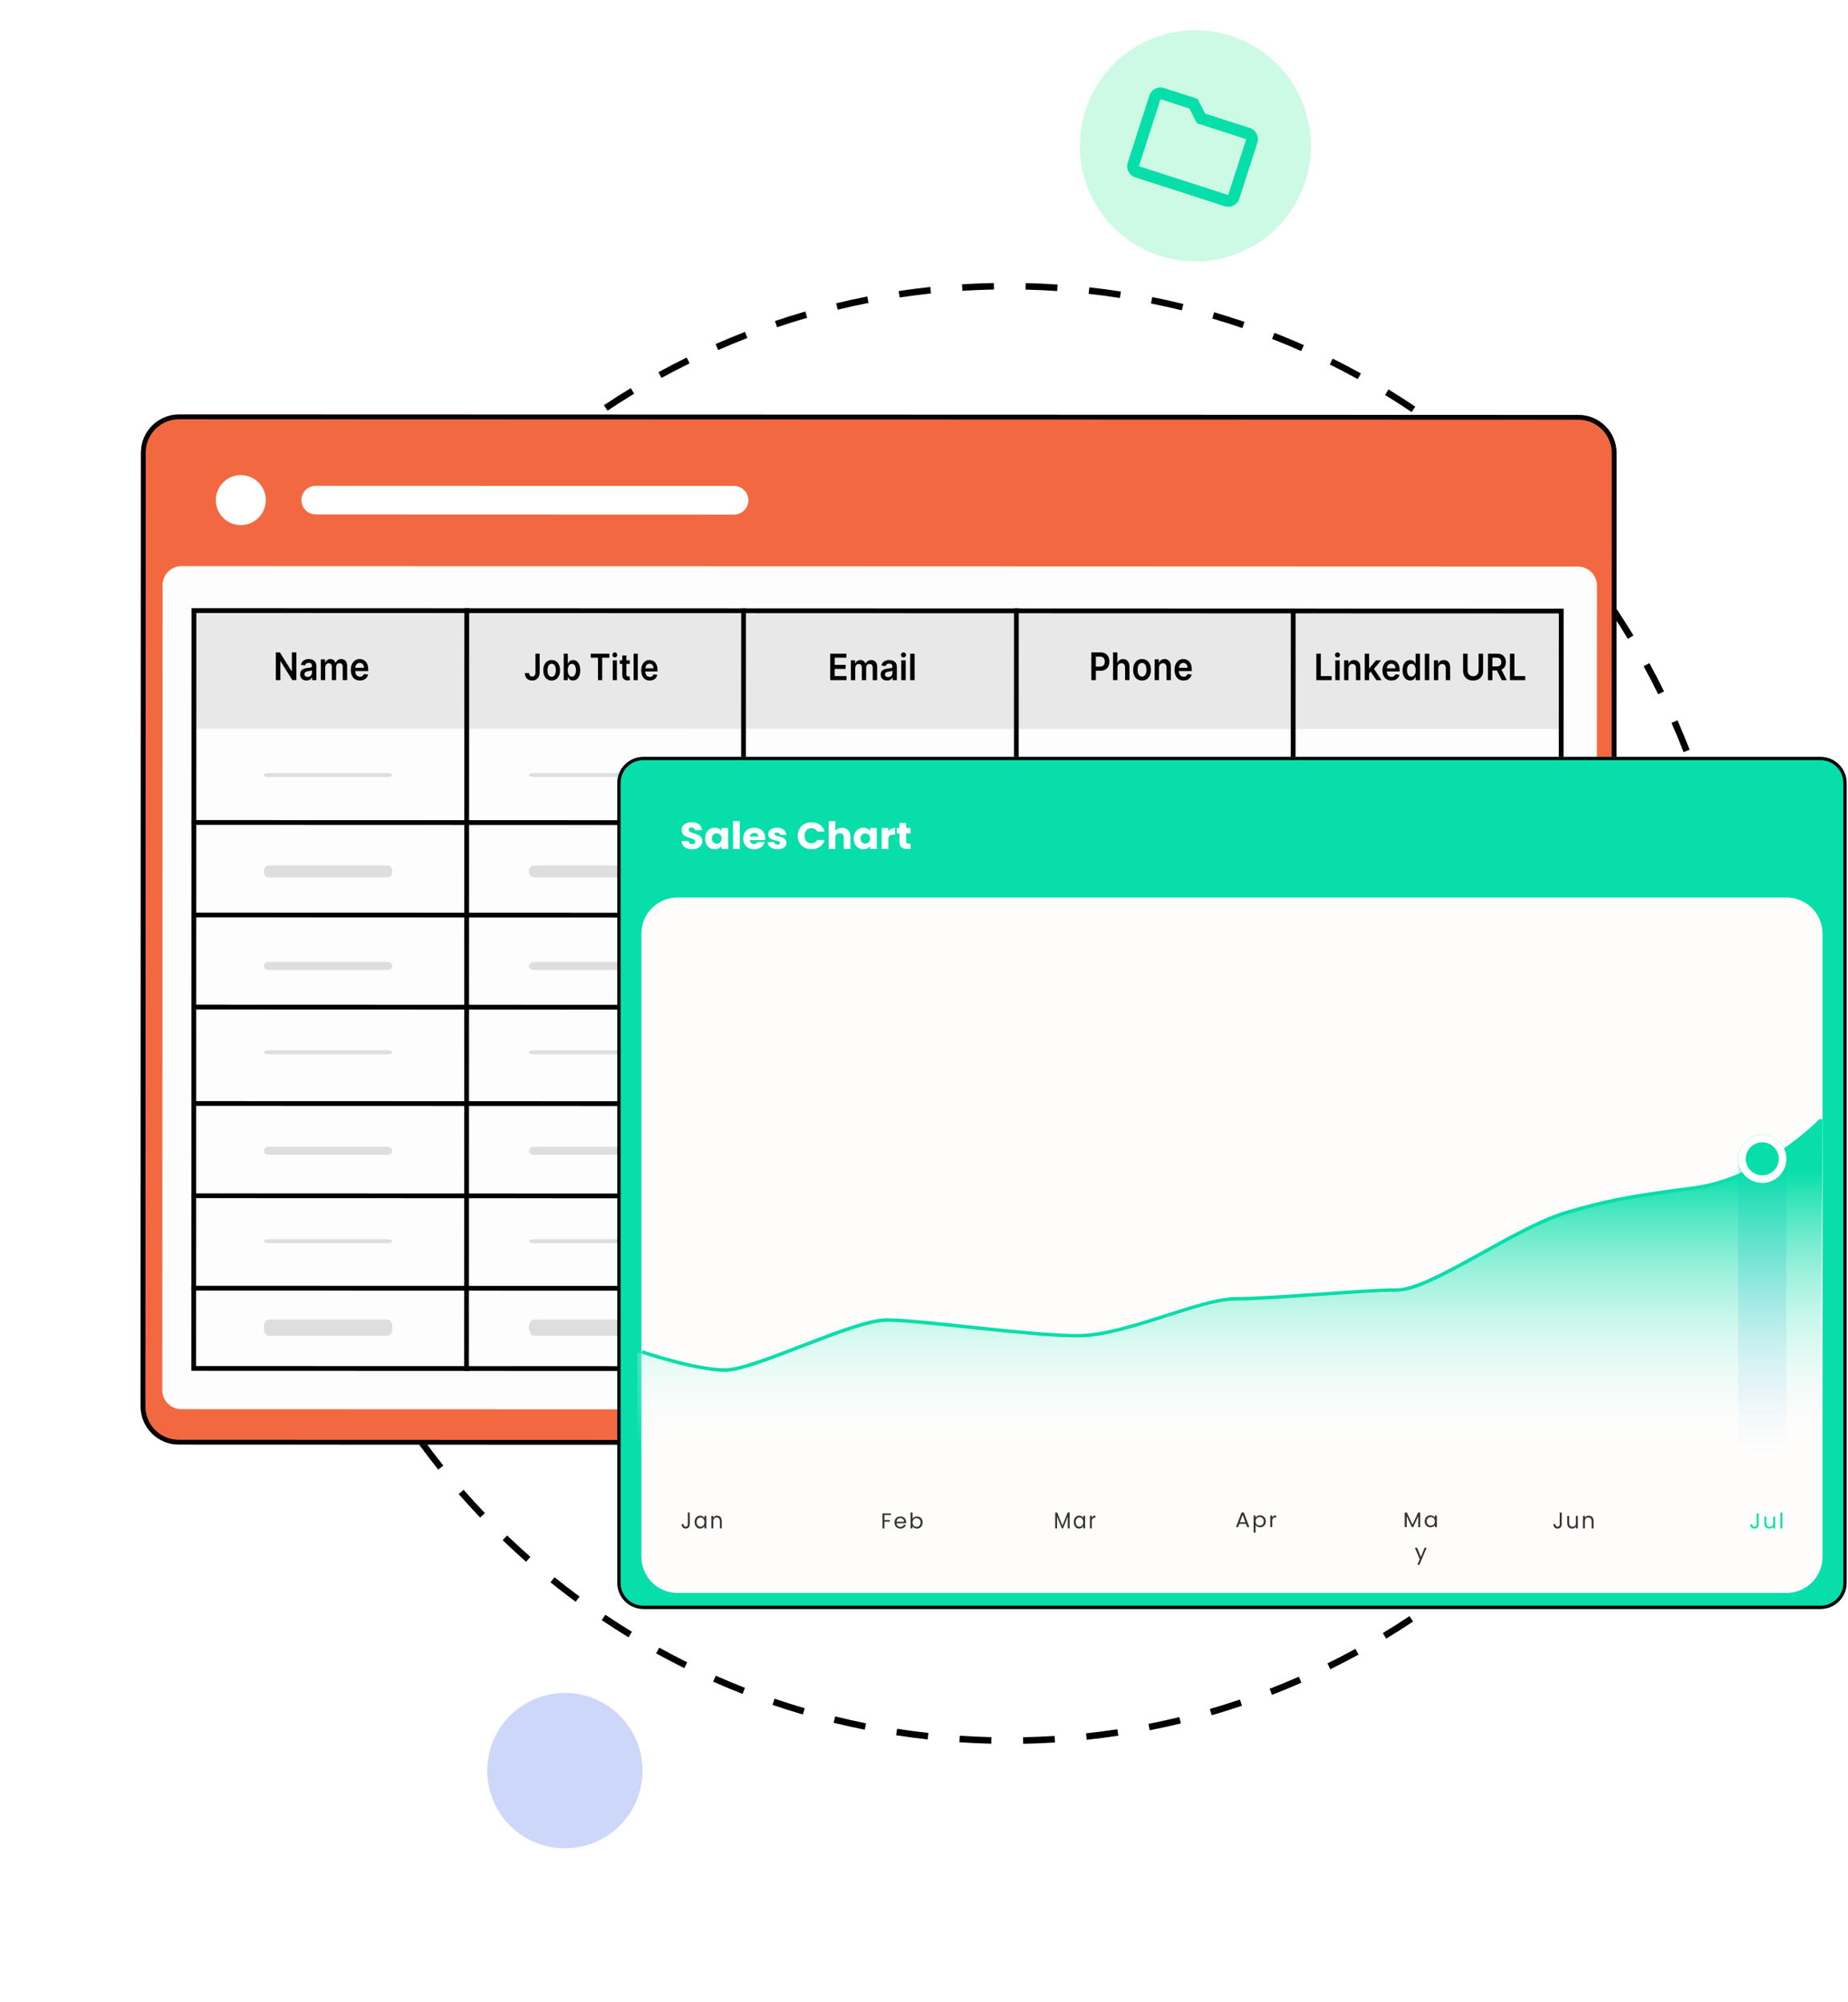 <svg width="460" height="498" viewBox="0 0 460 498" fill="none" xmlns="http://www.w3.org/2000/svg">
<path fill-rule="evenodd" clip-rule="evenodd" d="M432.371 264.349L430.75 264.24C430.837 262.932 430.911 261.619 430.971 260.303C431.031 258.986 431.076 257.672 431.108 256.361L432.732 256.4C432.701 257.723 432.655 259.048 432.594 260.376C432.534 261.705 432.459 263.029 432.371 264.349ZM432.752 248.473L431.127 248.504C431.077 245.875 430.97 243.258 430.807 240.655L432.429 240.553C432.593 243.18 432.701 245.82 432.752 248.473ZM431.762 232.655L430.146 232.828C429.867 230.212 429.532 227.611 429.142 225.028L430.749 224.786C431.143 227.392 431.48 230.016 431.762 232.655ZM429.392 216.97L427.798 217.283C427.292 214.704 426.73 212.145 426.115 209.605L427.694 209.223C428.315 211.785 428.882 214.368 429.392 216.97ZM425.657 201.558L424.096 202.01C423.366 199.488 422.582 196.988 421.746 194.512L423.285 193.992C424.129 196.491 424.92 199.014 425.657 201.558ZM420.584 186.537L419.068 187.124C418.12 184.677 417.12 182.255 416.069 179.86L417.557 179.207C418.618 181.624 419.627 184.068 420.584 186.537ZM414.213 172.018L412.755 172.735C411.597 170.382 410.389 168.057 409.132 165.761L410.558 164.981C411.826 167.297 413.045 169.643 414.213 172.018ZM406.598 158.109L405.208 158.95C403.85 156.707 402.443 154.496 400.991 152.317L402.343 151.416C403.809 153.614 405.227 155.845 406.598 158.109ZM397.801 144.914L396.489 145.874C394.942 143.758 393.349 141.677 391.713 139.632L392.981 138.617C394.633 140.68 396.24 142.78 397.801 144.914ZM387.893 132.534L386.67 133.603C384.945 131.631 383.178 129.695 381.37 127.799L382.546 126.678C384.37 128.591 386.153 130.544 387.893 132.534ZM376.95 121.059L375.824 122.23C373.935 120.415 372.007 118.64 370.041 116.907L371.115 115.688C373.099 117.436 375.045 119.227 376.95 121.059ZM365.053 110.575L364.032 111.839C361.994 110.195 359.92 108.594 357.809 107.038L358.773 105.73C360.903 107.3 362.997 108.916 365.053 110.575ZM352.289 101.163L351.382 102.512C349.21 101.052 347.004 99.638 344.766 98.272L345.612 96.885C347.871 98.264 350.097 99.69 352.289 101.163ZM338.756 92.902L337.97 94.325C335.681 93.061 333.36 91.845 331.009 90.679L331.731 89.223C334.103 90.4 336.445 91.627 338.756 92.902ZM324.552 85.856L323.894 87.343C321.504 86.285 319.085 85.277 316.64 84.322L317.232 82.808C319.699 83.772 322.14 84.789 324.552 85.856ZM309.784 80.084L309.259 81.622C306.786 80.779 304.288 79.988 301.766 79.25L302.223 77.69C304.767 78.435 307.288 79.233 309.784 80.084ZM294.562 75.63L294.175 77.209C291.638 76.586 289.079 76.016 286.499 75.502L286.817 73.908C289.42 74.427 292.002 75.002 294.562 75.63ZM279.012 72.527L278.763 74.133C276.186 73.735 273.59 73.391 270.976 73.102L271.154 71.487C273.792 71.778 276.411 72.126 279.012 72.527ZM263.258 70.787L263.149 72.409C261.841 72.321 260.528 72.247 259.212 72.188C257.895 72.128 256.581 72.082 255.27 72.051L255.309 70.426C256.632 70.458 257.957 70.504 259.285 70.564C260.613 70.624 261.938 70.699 263.258 70.787ZM247.382 70.407L247.413 72.031C244.783 72.082 242.166 72.189 239.564 72.352L239.462 70.73C242.088 70.566 244.729 70.457 247.382 70.407ZM231.564 71.397L231.736 73.013C229.12 73.291 226.52 73.626 223.937 74.016L223.694 72.41C226.301 72.016 228.925 71.678 231.564 71.397ZM215.879 73.766L216.192 75.361C213.613 75.867 211.054 76.428 208.514 77.044L208.131 75.464C210.694 74.843 213.277 74.277 215.879 73.766ZM200.467 77.501C197.922 78.238 195.4 79.029 192.901 79.873L193.421 81.413C195.897 80.576 198.397 79.792 200.919 79.062L200.467 77.501ZM185.446 82.575C182.977 83.531 180.533 84.541 178.116 85.601L178.769 87.089C181.164 86.038 183.586 85.038 186.033 84.09L185.446 82.575ZM170.926 88.945L171.644 90.403C169.29 91.561 166.965 92.769 164.67 94.026L163.89 92.601C166.206 91.333 168.552 90.114 170.926 88.945ZM157.017 96.561L157.859 97.951C155.616 99.309 153.405 100.715 151.226 102.168L150.325 100.816C152.523 99.35 154.754 97.931 157.017 96.561ZM143.823 105.357L144.783 106.669C142.667 108.216 140.586 109.809 138.541 111.446L137.526 110.177C139.589 108.526 141.689 106.919 143.823 105.357ZM131.443 115.265L132.512 116.489C130.539 118.213 128.604 119.98 126.708 121.789L125.586 120.613C127.5 118.788 129.452 117.005 131.443 115.265ZM119.967 126.209L121.139 127.335C119.323 129.223 117.548 131.151 115.815 133.118L114.596 132.043C116.345 130.059 118.136 128.114 119.967 126.209ZM109.483 138.106L110.748 139.126C109.104 141.164 107.503 143.239 105.947 145.349L104.639 144.385C106.209 142.255 107.824 140.162 109.483 138.106ZM100.072 150.87L101.421 151.776C99.961 153.948 98.547 156.154 97.18 158.393L95.793 157.546C97.172 155.287 98.599 153.061 100.072 150.87ZM91.811 164.403L93.233 165.188C91.97 167.478 90.754 169.799 89.588 172.149L88.132 171.427C89.309 169.055 90.535 166.713 91.811 164.403ZM84.765 178.606L86.251 179.264C85.194 181.655 84.186 184.073 83.23 186.518L81.717 185.927C82.681 183.459 83.698 181.019 84.765 178.606ZM78.993 193.375L80.531 193.899C79.688 196.372 78.897 198.87 78.159 201.392L76.599 200.936C77.344 198.391 78.142 195.87 78.993 193.375ZM74.539 208.596L76.117 208.984C75.495 211.521 74.925 214.08 74.41 216.66L72.817 216.342C73.336 213.739 73.911 211.156 74.539 208.596ZM71.436 224.147L73.042 224.395C72.644 226.972 72.3 229.569 72.011 232.183L70.396 232.004C70.687 229.367 71.034 226.747 71.436 224.147ZM69.696 239.901C69.608 241.221 69.533 242.545 69.473 243.873C69.413 245.201 69.367 246.527 69.335 247.849L70.96 247.888C70.991 246.577 71.036 245.263 71.096 243.947C71.156 242.63 71.23 241.318 71.318 240.009L69.696 239.901ZM69.316 255.777L70.94 255.746C70.991 258.375 71.098 260.992 71.26 263.595L69.639 263.696C69.474 261.07 69.366 258.43 69.316 255.777ZM70.306 271.594L71.922 271.422C72.2 274.038 72.535 276.638 72.925 279.221L71.318 279.464C70.925 276.857 70.587 274.234 70.306 271.594ZM72.675 287.28L74.269 286.967C74.775 289.545 75.337 292.105 75.952 294.644L74.373 295.027C73.752 292.464 73.186 289.882 72.675 287.28ZM76.41 302.691L77.971 302.239C78.701 304.761 79.485 307.261 80.321 309.738L78.782 310.258C77.938 307.759 77.147 305.236 76.41 302.691ZM81.484 317.713L82.999 317.126C83.947 319.573 84.947 321.994 85.998 324.389L84.51 325.042C83.449 322.625 82.44 320.182 81.484 317.713ZM87.854 332.232L89.312 331.515C90.47 333.868 91.678 336.193 92.935 338.488L91.51 339.269C90.242 336.953 89.023 334.607 87.854 332.232ZM95.469 346.141L96.859 345.299C98.218 347.542 99.624 349.754 101.076 351.932L99.724 352.834C98.259 350.636 96.84 348.404 95.469 346.141ZM104.266 359.335L105.578 358.376C107.125 360.491 108.718 362.573 110.355 364.618L109.086 365.633C107.435 363.57 105.828 361.47 104.266 359.335ZM114.174 371.716L115.398 370.646C117.122 372.619 118.889 374.554 120.697 376.451L119.521 377.572C117.697 375.659 115.914 373.706 114.174 371.716ZM125.117 383.191L126.244 382.02C128.132 383.835 130.06 385.61 132.026 387.343L130.952 388.562C128.968 386.814 127.023 385.023 125.117 383.191ZM137.015 393.675L138.035 392.41C140.073 394.055 142.148 395.656 144.258 397.212L143.294 398.52C141.164 396.949 139.071 395.334 137.015 393.675ZM149.778 403.086C151.97 404.559 154.196 405.986 156.455 407.365L157.301 405.978C155.063 404.611 152.857 403.198 150.685 401.738L149.778 403.086ZM163.312 411.348L164.097 409.925C166.387 411.189 168.708 412.405 171.058 413.571L170.336 415.026C167.964 413.85 165.622 412.623 163.312 411.348ZM177.515 418.393L178.173 416.907C180.563 417.965 182.982 418.972 185.427 419.928L184.836 421.442C182.368 420.477 179.928 419.461 177.515 418.393ZM192.283 424.165L192.808 422.627C195.281 423.471 197.779 424.262 200.301 425L199.845 426.559C197.3 425.815 194.779 425.016 192.283 424.165ZM207.505 428.619L207.893 427.041C210.43 427.664 212.989 428.233 215.569 428.748L215.251 430.342C212.647 429.822 210.065 429.248 207.505 428.619ZM223.056 431.722L223.304 430.116C225.881 430.515 228.477 430.859 231.092 431.147L230.913 432.762C228.276 432.471 225.656 432.124 223.056 431.722ZM238.81 433.462L238.918 431.841C240.227 431.929 241.539 432.002 242.856 432.062C244.172 432.122 245.486 432.168 246.797 432.199L246.758 433.824C245.435 433.792 244.11 433.746 242.782 433.685C241.454 433.625 240.13 433.551 238.81 433.462ZM254.685 433.843L254.654 432.218C257.284 432.168 259.901 432.061 262.504 431.898L262.605 433.52C259.979 433.684 257.339 433.792 254.685 433.843ZM270.503 432.853L270.331 431.237C272.947 430.958 275.547 430.623 278.13 430.233L278.373 431.84C275.766 432.234 273.143 432.572 270.503 432.853ZM286.189 430.484L285.876 428.889C288.454 428.383 291.014 427.822 293.553 427.206L293.936 428.785C291.373 429.406 288.79 429.973 286.189 430.484ZM301.6 426.748L301.148 425.187C303.67 424.457 306.17 423.674 308.647 422.837L309.167 424.377C306.668 425.221 304.145 426.012 301.6 426.748ZM316.622 421.675L316.035 420.16C318.481 419.212 320.903 418.211 323.298 417.161L323.951 418.649C321.534 419.709 319.091 420.718 316.622 421.675ZM331.141 415.304L330.423 413.846C332.777 412.688 335.102 411.48 337.397 410.224L338.178 411.649C335.862 412.917 333.515 414.136 331.141 415.304ZM345.05 407.689L344.208 406.299C346.451 404.941 348.663 403.535 350.841 402.082L351.743 403.434C349.544 404.9 347.313 406.319 345.05 407.689ZM358.244 398.892L357.285 397.581C359.4 396.033 361.481 394.44 363.526 392.804L364.542 394.073C362.478 395.724 360.379 397.331 358.244 398.892ZM370.624 388.984L369.555 387.761C371.528 386.036 373.463 384.269 375.359 382.461L376.481 383.637C374.568 385.462 372.615 387.244 370.624 388.984ZM382.1 378.041C383.932 376.136 385.722 374.191 387.471 372.206L386.252 371.132C384.519 373.099 382.744 375.027 380.928 376.915L382.1 378.041ZM392.584 366.144L391.319 365.124C392.963 363.086 394.564 361.011 396.121 358.9L397.428 359.865C395.858 361.994 394.243 364.088 392.584 366.144ZM401.995 353.38L400.647 352.474C402.106 350.302 403.52 348.096 404.887 345.857L406.274 346.704C404.895 348.963 403.468 351.189 401.995 353.38ZM410.257 339.847L408.834 339.062C410.098 336.772 411.313 334.451 412.479 332.1L413.935 332.822C412.758 335.194 411.532 337.536 410.257 339.847ZM417.302 325.643L415.816 324.986C416.874 322.595 417.881 320.177 418.837 317.731L420.35 318.323C419.386 320.79 418.369 323.231 417.302 325.643ZM423.074 310.875L421.536 310.351C422.379 307.877 423.171 305.379 423.909 302.857L425.468 303.314C424.724 305.859 423.925 308.379 423.074 310.875ZM427.528 295.653L425.95 295.266C426.573 292.729 427.142 290.17 427.657 287.59L429.25 287.908C428.731 290.511 428.157 293.093 427.528 295.653ZM430.631 280.103L429.025 279.855C429.423 277.277 429.767 274.681 430.056 272.067L431.671 272.245C431.38 274.883 431.033 277.502 430.631 280.103Z" fill="black"/>
<path d="M325.157 44.353C320.702 59.599 304.732 68.346 289.487 63.891C274.241 59.437 265.494 43.467 269.949 28.221C274.403 12.976 290.373 4.228 305.619 8.683C320.864 13.138 329.612 29.108 325.157 44.353Z" fill="#CDFAE4"/>
<path d="M282.602 44.13C281.838 43.884 281.271 43.4 280.902 42.68C280.533 41.96 280.472 41.219 280.719 40.456L286.094 23.786C286.34 23.022 286.823 22.456 287.543 22.087C288.263 21.718 289.005 21.657 289.768 21.904L298.102 24.591L299.985 28.265L311.098 31.848C311.862 32.094 312.429 32.577 312.798 33.297C313.167 34.018 313.228 34.759 312.981 35.522L308.502 49.413C308.256 50.177 307.772 50.744 307.052 51.113C306.332 51.482 305.591 51.543 304.828 51.296L282.602 44.13ZM288.872 24.682L283.497 41.352L305.724 48.518L310.202 34.626L297.943 30.674L296.061 27L288.872 24.682Z" fill="#07DEAA"/>
<path d="M158.458 433.105C162.557 442.962 157.889 454.275 148.033 458.374C138.176 462.473 126.862 457.806 122.763 447.949C118.664 438.092 123.332 426.779 133.189 422.68C143.046 418.581 154.359 423.248 158.458 433.105Z" fill="#CDD7FA"/>
<g filter="url(#filter0_d_725_7404)">
<path d="M35.082 112.612C35.084 107.368 39.336 103.119 44.58 103.12L392.898 103.237C398.142 103.238 402.391 107.491 402.389 112.734L402.31 350.019C402.309 355.263 398.056 359.512 392.813 359.511L44.495 359.394C39.251 359.393 35.001 355.14 35.003 349.897L35.082 112.612Z" fill="#F26941"/>
</g>
<g filter="url(#filter1_d_725_7404)">
<path fill-rule="evenodd" clip-rule="evenodd" d="M392.898 104.423L44.58 104.307C39.991 104.306 36.271 108.024 36.269 112.612L36.19 349.897C36.188 354.485 39.907 358.206 44.495 358.208L392.813 358.324C397.401 358.325 401.122 354.607 401.123 350.019L401.203 112.734C401.204 108.146 397.486 104.425 392.898 104.423ZM44.58 103.12C39.336 103.119 35.084 107.368 35.082 112.612L35.003 349.897C35.001 355.14 39.251 359.393 44.495 359.394L392.813 359.511C398.056 359.512 402.309 355.263 402.31 350.019L402.389 112.734C402.391 107.491 398.142 103.238 392.898 103.237L44.58 103.12Z" fill="black"/>
</g>
<path d="M40.467 145.591C40.468 142.969 42.594 140.844 45.215 140.845L392.767 140.961C395.389 140.962 397.514 143.088 397.513 145.71L397.446 345.969C397.445 348.59 395.319 350.715 392.697 350.714L45.146 350.598C42.524 350.597 40.399 348.471 40.4 345.85L40.467 145.591Z" fill="#FDFDFD"/>
<path fill-rule="evenodd" clip-rule="evenodd" d="M75.032 124.428C75.033 122.461 76.627 120.868 78.594 120.868L182.721 120.903C184.688 120.904 186.281 122.498 186.281 124.465C186.28 126.431 184.685 128.025 182.719 128.024L78.591 127.989C76.625 127.989 75.031 126.394 75.032 124.428Z" fill="white"/>
<path d="M66.159 124.424C66.158 127.857 63.374 130.639 59.941 130.638C56.507 130.637 53.725 127.853 53.726 124.42C53.727 120.986 56.511 118.204 59.945 118.205C63.378 118.206 66.16 120.991 66.159 124.424Z" fill="white"/>
<path d="M47.69 151.32L389.213 151.434L389.203 181.392L47.679 181.278L47.69 151.32Z" fill="#E8E8E8"/>
<path fill-rule="evenodd" clip-rule="evenodd" d="M115.531 341.071L115.594 151.336L116.781 151.336L116.718 341.071L115.531 341.071Z" fill="black"/>
<path fill-rule="evenodd" clip-rule="evenodd" d="M184.434 341.094L184.498 151.359L185.685 151.359L185.621 341.094L184.434 341.094Z" fill="black"/>
<path fill-rule="evenodd" clip-rule="evenodd" d="M252.34 341.094L252.404 151.359L253.59 151.359L253.527 341.094L252.34 341.094Z" fill="black"/>
<path fill-rule="evenodd" clip-rule="evenodd" d="M321.245 341.157L321.308 151.421L322.495 151.422L322.431 341.157L321.245 341.157Z" fill="black"/>
<path fill-rule="evenodd" clip-rule="evenodd" d="M389.196 205.332L47.672 205.218L47.673 204.031L389.196 204.145L389.196 205.332Z" fill="black"/>
<path fill-rule="evenodd" clip-rule="evenodd" d="M389.188 228.355L47.665 228.242L47.665 227.055L389.188 227.169L389.188 228.355Z" fill="black"/>
<path fill-rule="evenodd" clip-rule="evenodd" d="M389.18 251.262L47.656 251.148L47.657 249.961L389.18 250.075L389.18 251.262Z" fill="black"/>
<path fill-rule="evenodd" clip-rule="evenodd" d="M389.171 275.254L47.648 275.14L47.648 273.953L389.171 274.067L389.171 275.254Z" fill="black"/>
<path fill-rule="evenodd" clip-rule="evenodd" d="M389.164 298.207L47.641 298.093L47.642 296.906L389.165 297.02L389.164 298.207Z" fill="black"/>
<path fill-rule="evenodd" clip-rule="evenodd" d="M389.156 321.199L47.633 321.085L47.633 319.898L389.157 320.012L389.156 321.199Z" fill="black"/>
<path fill-rule="evenodd" clip-rule="evenodd" d="M388.025 152.621L48.876 152.508L48.813 339.869L387.963 339.982L388.025 152.621ZM47.69 151.32L47.626 341.055L389.149 341.169L389.213 151.434L47.69 151.32Z" fill="black"/>
<path d="M73.768 162.312V169.208H72.767L69.838 164.511H69.787V169.208H68.661V162.312H69.668L72.594 167.013H72.648V162.312H73.768Z" fill="black"/>
<path d="M76.288 169.312C75.993 169.312 75.727 169.254 75.49 169.137C75.255 169.018 75.069 168.843 74.931 168.612C74.796 168.381 74.728 168.096 74.728 167.757C74.728 167.465 74.777 167.224 74.874 167.033C74.971 166.842 75.103 166.69 75.271 166.575C75.439 166.461 75.629 166.374 75.839 166.316C76.051 166.255 76.271 166.211 76.498 166.185C76.771 166.153 76.992 166.125 77.162 166.1C77.332 166.073 77.456 166.033 77.532 165.979C77.611 165.923 77.651 165.837 77.651 165.72V165.7C77.651 165.446 77.583 165.25 77.447 165.11C77.312 164.971 77.117 164.902 76.862 164.902C76.593 164.902 76.379 164.967 76.221 165.097C76.066 165.227 75.96 165.381 75.906 165.558L74.88 165.397C74.961 165.082 75.094 164.82 75.281 164.609C75.467 164.396 75.694 164.236 75.963 164.131C76.233 164.023 76.53 163.969 76.856 163.969C77.08 163.969 77.304 163.998 77.526 164.057C77.749 164.115 77.952 164.211 78.136 164.346C78.32 164.479 78.468 164.659 78.579 164.888C78.693 165.117 78.749 165.403 78.749 165.747V169.208H77.693V168.498H77.657C77.59 168.641 77.496 168.776 77.375 168.902C77.255 169.025 77.105 169.125 76.922 169.201C76.742 169.275 76.531 169.312 76.288 169.312ZM76.573 168.417C76.794 168.417 76.985 168.369 77.147 168.272C77.309 168.173 77.433 168.043 77.52 167.882C77.609 167.72 77.654 167.544 77.654 167.353V166.743C77.619 166.775 77.561 166.804 77.478 166.831C77.397 166.858 77.306 166.882 77.205 166.902C77.103 166.922 77.003 166.94 76.904 166.956C76.805 166.971 76.719 166.985 76.646 166.996C76.482 167.021 76.336 167.061 76.206 167.117C76.077 167.173 75.975 167.252 75.9 167.353C75.825 167.452 75.787 167.58 75.787 167.737C75.787 167.961 75.861 168.131 76.009 168.245C76.157 168.36 76.345 168.417 76.573 168.417Z" fill="black"/>
<path d="M79.854 169.208V164.036H80.904V164.915H80.959C81.056 164.619 81.217 164.388 81.441 164.222C81.666 164.053 81.934 163.969 82.246 163.969C82.561 163.969 82.827 164.054 83.044 164.225C83.262 164.393 83.416 164.623 83.505 164.915H83.554C83.657 164.628 83.831 164.399 84.076 164.228C84.323 164.055 84.615 163.969 84.953 163.969C85.382 163.969 85.732 164.119 86.003 164.42C86.274 164.721 86.409 165.16 86.409 165.737V169.208H85.308V165.925C85.308 165.604 85.231 165.37 85.077 165.222C84.923 165.071 84.735 164.996 84.513 164.996C84.248 164.996 84.04 165.088 83.891 165.272C83.743 165.454 83.669 165.691 83.669 165.983V169.208H82.592V165.875C82.592 165.608 82.519 165.394 82.373 165.235C82.229 165.076 82.041 164.996 81.809 164.996C81.651 164.996 81.507 165.041 81.378 165.131C81.248 165.218 81.145 165.343 81.068 165.504C80.991 165.664 80.953 165.85 80.953 166.063V169.208H79.854Z" fill="black"/>
<path d="M89.588 169.309C89.12 169.309 88.717 169.201 88.377 168.986C88.039 168.768 87.779 168.461 87.597 168.063C87.415 167.664 87.324 167.194 87.324 166.653C87.324 166.121 87.415 165.654 87.597 165.252C87.781 164.848 88.038 164.534 88.368 164.309C88.698 164.082 89.085 163.969 89.53 163.969C89.817 163.969 90.089 164.021 90.344 164.124C90.6 164.225 90.827 164.382 91.023 164.595C91.222 164.809 91.377 165.08 91.491 165.41C91.604 165.738 91.661 166.128 91.661 166.582V166.956H87.84V166.134H90.608C90.606 165.901 90.56 165.693 90.471 165.511C90.382 165.327 90.257 165.182 90.098 165.077C89.94 164.971 89.756 164.919 89.545 164.919C89.321 164.919 89.124 164.979 88.954 165.1C88.784 165.219 88.651 165.376 88.556 165.572C88.463 165.765 88.415 165.977 88.413 166.208V166.925C88.413 167.226 88.463 167.484 88.562 167.7C88.661 167.913 88.8 168.077 88.978 168.191C89.156 168.304 89.364 168.36 89.603 168.36C89.763 168.36 89.907 168.335 90.037 168.286C90.166 168.234 90.279 168.159 90.374 168.06C90.469 167.961 90.541 167.839 90.589 167.693L91.615 167.821C91.55 168.122 91.427 168.384 91.245 168.609C91.065 168.831 90.834 169.004 90.553 169.127C90.272 169.249 89.95 169.309 89.588 169.309Z" fill="black"/>
<path d="M206.661 169.213V162.631H210.694V163.63H207.784V165.417H210.485V166.417H207.784V168.213H210.718V169.213H206.661Z" fill="black"/>
<path d="M211.792 169.213V164.276H212.84V165.115H212.894C212.991 164.832 213.151 164.612 213.375 164.453C213.6 164.292 213.867 164.212 214.178 164.212C214.493 164.212 214.758 164.293 214.974 164.456C215.192 164.617 215.346 164.837 215.435 165.115H215.483C215.586 164.841 215.76 164.622 216.004 164.459C216.25 164.294 216.542 164.212 216.879 164.212C217.307 164.212 217.656 164.356 217.927 164.643C218.197 164.93 218.333 165.349 218.333 165.899V169.213H217.233V166.079C217.233 165.773 217.157 165.549 217.003 165.408C216.85 165.264 216.662 165.192 216.44 165.192C216.175 165.192 215.969 165.28 215.819 165.456C215.672 165.629 215.598 165.855 215.598 166.134V169.213H214.523V166.031C214.523 165.776 214.45 165.573 214.305 165.42C214.162 165.268 213.974 165.192 213.742 165.192C213.584 165.192 213.441 165.235 213.312 165.321C213.183 165.404 213.08 165.523 213.003 165.678C212.926 165.83 212.888 166.007 212.888 166.211V169.213H211.792Z" fill="black"/>
<path d="M220.783 169.312C220.488 169.312 220.223 169.257 219.987 169.145C219.752 169.032 219.567 168.865 219.429 168.644C219.294 168.423 219.227 168.151 219.227 167.828C219.227 167.549 219.275 167.319 219.372 167.137C219.469 166.955 219.601 166.809 219.769 166.7C219.936 166.59 220.125 166.508 220.335 166.452C220.547 166.394 220.766 166.352 220.992 166.327C221.265 166.297 221.486 166.27 221.655 166.246C221.825 166.221 221.948 166.182 222.025 166.131C222.103 166.077 222.143 165.995 222.143 165.883V165.864C222.143 165.622 222.075 165.434 221.94 165.301C221.805 165.169 221.61 165.102 221.355 165.102C221.087 165.102 220.874 165.164 220.716 165.289C220.561 165.413 220.456 165.56 220.401 165.729L219.378 165.575C219.459 165.275 219.592 165.024 219.778 164.823C219.963 164.619 220.191 164.467 220.459 164.366C220.728 164.263 221.024 164.212 221.349 164.212C221.573 164.212 221.796 164.24 222.019 164.296C222.241 164.351 222.443 164.443 222.627 164.572C222.811 164.698 222.958 164.871 223.069 165.089C223.182 165.308 223.239 165.581 223.239 165.909V169.213H222.185V168.535H222.149C222.082 168.672 221.988 168.8 221.867 168.92C221.748 169.038 221.598 169.134 221.416 169.206C221.236 169.277 221.025 169.312 220.783 169.312ZM221.068 168.458C221.288 168.458 221.478 168.412 221.64 168.319C221.801 168.225 221.926 168.101 222.012 167.947C222.101 167.792 222.146 167.624 222.146 167.442V166.86C222.111 166.89 222.053 166.918 221.97 166.944C221.889 166.97 221.798 166.992 221.698 167.011C221.597 167.031 221.497 167.048 221.398 167.063C221.299 167.078 221.213 167.091 221.14 167.101C220.977 167.125 220.83 167.163 220.701 167.217C220.572 167.271 220.47 167.346 220.395 167.442C220.321 167.536 220.283 167.658 220.283 167.808C220.283 168.023 220.357 168.184 220.504 168.294C220.652 168.403 220.84 168.458 221.068 168.458Z" fill="black"/>
<path d="M224.341 169.213V164.276H225.437V169.213H224.341ZM224.892 163.576C224.719 163.576 224.569 163.515 224.444 163.392C224.319 163.268 224.256 163.119 224.256 162.946C224.256 162.77 224.319 162.621 224.444 162.499C224.569 162.375 224.719 162.312 224.892 162.312C225.068 162.312 225.217 162.375 225.34 162.499C225.466 162.621 225.528 162.77 225.528 162.946C225.528 163.119 225.466 163.268 225.34 163.392C225.217 163.515 225.068 163.576 224.892 163.576Z" fill="black"/>
<path d="M227.661 162.631V169.213H226.564V162.631H227.661Z" fill="black"/>
<path d="M133.287 162.631H134.328V167.261C134.326 167.685 134.247 168.051 134.09 168.358C133.934 168.662 133.715 168.897 133.434 169.062C133.155 169.225 132.829 169.306 132.458 169.306C132.118 169.306 131.812 169.237 131.541 169.1C131.271 168.961 131.057 168.755 130.898 168.483C130.74 168.211 130.661 167.872 130.661 167.467H131.705C131.707 167.645 131.741 167.798 131.807 167.927C131.875 168.055 131.968 168.154 132.087 168.222C132.206 168.291 132.343 168.325 132.497 168.325C132.665 168.325 132.808 168.286 132.925 168.206C133.042 168.125 133.13 168.005 133.191 167.846C133.253 167.688 133.285 167.493 133.287 167.261V162.631Z" fill="black"/>
<path d="M137.318 169.312C136.893 169.312 136.526 169.206 136.214 168.994C135.903 168.782 135.662 168.485 135.49 168.103C135.32 167.722 135.235 167.276 135.235 166.766C135.235 166.256 135.32 165.809 135.49 165.425C135.662 165.041 135.903 164.743 136.214 164.531C136.526 164.319 136.893 164.213 137.318 164.213C137.742 164.213 138.11 164.319 138.422 164.531C138.733 164.743 138.973 165.041 139.143 165.425C139.315 165.809 139.401 166.256 139.401 166.766C139.401 167.276 139.315 167.722 139.143 168.103C138.973 168.485 138.733 168.782 138.422 168.994C138.11 169.206 137.742 169.312 137.318 169.312ZM137.324 168.38C137.554 168.38 137.746 168.308 137.901 168.165C138.056 168.019 138.171 167.824 138.246 167.579C138.324 167.335 138.362 167.063 138.362 166.763C138.362 166.46 138.324 166.187 138.246 165.943C138.171 165.696 138.056 165.5 137.901 165.354C137.746 165.209 137.554 165.136 137.324 165.136C137.088 165.136 136.892 165.209 136.735 165.354C136.58 165.5 136.464 165.696 136.387 165.943C136.311 166.187 136.274 166.46 136.274 166.763C136.274 167.063 136.311 167.335 136.387 167.579C136.464 167.824 136.58 168.019 136.735 168.165C136.892 168.308 137.088 168.38 137.324 168.38Z" fill="black"/>
<path d="M140.316 169.216V162.631H141.34V165.094H141.382C141.435 164.974 141.51 164.846 141.606 164.711C141.702 164.574 141.832 164.457 141.996 164.361C142.161 164.262 142.37 164.213 142.625 164.213C142.961 164.213 143.263 164.31 143.533 164.505C143.805 164.698 144.02 164.985 144.178 165.364C144.339 165.741 144.419 166.204 144.419 166.753C144.419 167.295 144.341 167.756 144.184 168.136C144.027 168.515 143.814 168.804 143.544 169.004C143.275 169.203 142.969 169.303 142.628 169.303C142.378 169.303 142.172 169.256 142.008 169.161C141.844 169.067 141.712 168.953 141.612 168.821C141.513 168.685 141.437 168.558 141.382 168.438H141.323V169.216H140.316ZM141.32 166.747C141.32 167.066 141.36 167.346 141.439 167.586C141.52 167.826 141.636 168.013 141.787 168.149C141.94 168.281 142.125 168.348 142.342 168.348C142.568 168.348 142.758 168.279 142.911 168.142C143.063 168.003 143.178 167.813 143.256 167.573C143.335 167.331 143.375 167.055 143.375 166.747C143.375 166.44 143.336 166.168 143.259 165.93C143.181 165.692 143.066 165.505 142.913 165.37C142.761 165.235 142.57 165.168 142.342 165.168C142.123 165.168 141.937 165.233 141.784 165.364C141.631 165.495 141.515 165.678 141.436 165.914C141.359 166.15 141.32 166.427 141.32 166.747Z" fill="black"/>
<path d="M147.057 163.631V162.631H151.681V163.631H149.89V169.216H148.848V163.631H147.057Z" fill="black"/>
<path d="M152.527 169.216V164.277H153.552V169.216H152.527ZM153.042 163.576C152.88 163.576 152.74 163.515 152.623 163.393C152.506 163.269 152.448 163.12 152.448 162.946C152.448 162.77 152.506 162.621 152.623 162.499C152.74 162.375 152.88 162.312 153.042 162.312C153.206 162.312 153.346 162.375 153.461 162.499C153.578 162.621 153.636 162.77 153.636 162.946C153.636 163.12 153.578 163.269 153.461 163.393C153.346 163.515 153.206 163.576 153.042 163.576Z" fill="black"/>
<path d="M156.776 164.277V165.177H154.277V164.277H156.776ZM154.894 163.094H155.918V167.731C155.918 167.887 155.939 168.007 155.98 168.091C156.024 168.172 156.08 168.228 156.15 168.258C156.22 168.288 156.297 168.303 156.382 168.303C156.446 168.303 156.505 168.297 156.558 168.287C156.612 168.276 156.654 168.266 156.682 168.258L156.855 169.168C156.8 169.189 156.722 169.213 156.62 169.239C156.52 169.264 156.397 169.279 156.252 169.284C155.995 169.292 155.764 169.248 155.559 169.152C155.353 169.053 155.19 168.901 155.069 168.695C154.95 168.489 154.892 168.232 154.894 167.923V163.094Z" fill="black"/>
<path d="M158.75 162.631V169.216H157.726V162.631H158.75Z" fill="black"/>
<path d="M161.728 169.312C161.292 169.312 160.916 169.21 160.599 169.004C160.284 168.796 160.041 168.502 159.871 168.123C159.702 167.741 159.617 167.292 159.617 166.776C159.617 166.267 159.702 165.822 159.871 165.438C160.043 165.052 160.283 164.752 160.59 164.538C160.898 164.321 161.259 164.213 161.674 164.213C161.942 164.213 162.195 164.262 162.432 164.361C162.672 164.457 162.883 164.607 163.066 164.811C163.251 165.015 163.397 165.274 163.502 165.589C163.608 165.902 163.661 166.275 163.661 166.708V167.065H160.098V166.28H162.679C162.677 166.057 162.634 165.859 162.551 165.685C162.468 165.51 162.352 165.371 162.203 165.271C162.056 165.17 161.884 165.12 161.688 165.12C161.479 165.12 161.295 165.177 161.136 165.293C160.978 165.407 160.854 165.557 160.766 165.743C160.679 165.928 160.635 166.13 160.633 166.351V167.036C160.633 167.323 160.679 167.57 160.771 167.776C160.864 167.979 160.993 168.136 161.159 168.245C161.325 168.352 161.519 168.406 161.742 168.406C161.891 168.406 162.026 168.382 162.147 168.335C162.267 168.286 162.372 168.214 162.461 168.12C162.549 168.025 162.616 167.908 162.662 167.769L163.618 167.891C163.558 168.179 163.443 168.429 163.273 168.644C163.105 168.856 162.89 169.021 162.628 169.139C162.365 169.255 162.066 169.312 161.728 169.312Z" fill="black"/>
<path d="M271.661 169.211V162.312H273.97C274.443 162.312 274.839 162.411 275.16 162.609C275.483 162.807 275.726 163.078 275.891 163.424C276.057 163.768 276.14 164.159 276.14 164.596C276.14 165.039 276.057 165.432 275.891 165.775C275.724 166.119 275.479 166.39 275.154 166.587C274.829 166.783 274.43 166.88 273.955 166.88H272.424V165.853H273.804C274.081 165.853 274.307 165.799 274.484 165.691C274.66 165.583 274.79 165.435 274.875 165.247C274.961 165.058 275.004 164.841 275.004 164.596C275.004 164.352 274.961 164.136 274.875 163.95C274.79 163.763 274.659 163.618 274.481 163.515C274.304 163.41 274.077 163.357 273.798 163.357H272.776V169.211H271.661Z" fill="black"/>
<path d="M278.149 166.18V169.211H277.061V162.312H278.125V164.916H278.179C278.288 164.624 278.455 164.394 278.681 164.226C278.91 164.055 279.201 163.97 279.553 163.97C279.874 163.97 280.154 164.045 280.392 164.196C280.631 164.346 280.815 164.566 280.945 164.856C281.078 165.146 281.144 165.499 281.144 165.917V169.211H280.055V166.106C280.055 165.757 279.975 165.487 279.815 165.294C279.657 165.098 279.434 165.001 279.147 165.001C278.955 165.001 278.783 165.048 278.63 165.142C278.48 165.234 278.362 165.368 278.276 165.543C278.191 165.718 278.149 165.93 278.149 166.18Z" fill="black"/>
<path d="M284.267 169.312C283.816 169.312 283.426 169.201 283.095 168.979C282.764 168.757 282.508 168.446 282.325 168.046C282.145 167.646 282.055 167.179 282.055 166.645C282.055 166.11 282.145 165.642 282.325 165.24C282.508 164.838 282.764 164.526 283.095 164.303C283.426 164.081 283.816 163.97 284.267 163.97C284.718 163.97 285.109 164.081 285.44 164.303C285.771 164.526 286.026 164.838 286.207 165.24C286.389 165.642 286.48 166.11 286.48 166.645C286.48 167.179 286.389 167.646 286.207 168.046C286.026 168.446 285.771 168.757 285.44 168.979C285.109 169.201 284.718 169.312 284.267 169.312ZM284.273 168.336C284.518 168.336 284.722 168.26 284.887 168.11C285.051 167.957 285.173 167.753 285.253 167.497C285.336 167.241 285.377 166.956 285.377 166.641C285.377 166.325 285.336 166.038 285.253 165.782C285.173 165.524 285.051 165.318 284.887 165.166C284.722 165.013 284.518 164.937 284.273 164.937C284.023 164.937 283.814 165.013 283.648 165.166C283.484 165.318 283.36 165.524 283.278 165.782C283.198 166.038 283.158 166.325 283.158 166.641C283.158 166.956 283.198 167.241 283.278 167.497C283.36 167.753 283.484 167.957 283.648 168.11C283.814 168.26 284.023 168.336 284.273 168.336Z" fill="black"/>
<path d="M288.492 166.18V169.211H287.404V164.037H288.444V164.916H288.498C288.604 164.627 288.774 164.397 289.006 164.226C289.241 164.055 289.53 163.97 289.875 163.97C290.194 163.97 290.471 164.046 290.708 164.199C290.946 164.352 291.131 164.573 291.261 164.863C291.393 165.152 291.459 165.504 291.457 165.917V169.211H290.368V166.106C290.368 165.76 290.288 165.489 290.128 165.294C289.969 165.098 289.75 165.001 289.469 165.001C289.279 165.001 289.109 165.048 288.961 165.142C288.815 165.234 288.7 165.368 288.615 165.543C288.533 165.718 288.492 165.93 288.492 166.18Z" fill="black"/>
<path d="M294.607 169.312C294.144 169.312 293.744 169.205 293.408 168.989C293.073 168.771 292.815 168.464 292.635 168.066C292.455 167.666 292.364 167.196 292.364 166.655C292.364 166.122 292.455 165.655 292.635 165.253C292.817 164.849 293.072 164.535 293.399 164.31C293.725 164.083 294.109 163.97 294.55 163.97C294.835 163.97 295.103 164.022 295.356 164.125C295.61 164.226 295.835 164.383 296.029 164.596C296.226 164.81 296.38 165.082 296.492 165.412C296.605 165.74 296.661 166.13 296.661 166.584V166.958H292.876V166.136H295.617C295.615 165.902 295.57 165.695 295.482 165.513C295.394 165.329 295.271 165.184 295.112 165.078C294.956 164.973 294.774 164.92 294.565 164.92C294.343 164.92 294.147 164.98 293.979 165.102C293.811 165.221 293.679 165.378 293.585 165.573C293.493 165.766 293.446 165.979 293.444 166.21V166.928C293.444 167.228 293.493 167.487 293.591 167.702C293.689 167.916 293.827 168.08 294.003 168.194C294.179 168.306 294.386 168.363 294.622 168.363C294.781 168.363 294.924 168.338 295.052 168.288C295.18 168.237 295.292 168.162 295.386 168.063C295.48 167.964 295.551 167.842 295.599 167.696L296.616 167.824C296.551 168.124 296.429 168.387 296.249 168.612C296.07 168.834 295.842 169.007 295.563 169.131C295.285 169.252 294.966 169.312 294.607 169.312Z" fill="black"/>
<path d="M327.661 169.213V162.631H328.77V168.213H331.468V169.213H327.661Z" fill="black"/>
<path d="M332.383 169.213V164.276H333.466V169.213H332.383ZM332.928 163.576C332.756 163.576 332.609 163.515 332.485 163.392C332.362 163.268 332.3 163.119 332.3 162.946C332.3 162.77 332.362 162.621 332.485 162.499C332.609 162.375 332.756 162.312 332.928 162.312C333.101 162.312 333.249 162.375 333.371 162.499C333.494 162.621 333.556 162.77 333.556 162.946C333.556 163.119 333.494 163.268 333.371 163.392C333.249 163.515 333.101 163.576 332.928 163.576Z" fill="black"/>
<path d="M335.662 166.32V169.213H334.58V164.276H335.615V165.115H335.668C335.774 164.839 335.943 164.619 336.174 164.456C336.407 164.293 336.695 164.212 337.038 164.212C337.355 164.212 337.632 164.285 337.867 164.43C338.104 164.576 338.288 164.787 338.417 165.064C338.549 165.34 338.614 165.675 338.612 166.07V169.213H337.529V166.25C337.529 165.92 337.449 165.661 337.29 165.475C337.132 165.289 336.914 165.195 336.635 165.195C336.445 165.195 336.277 165.24 336.129 165.33C335.983 165.418 335.869 165.546 335.785 165.713C335.703 165.88 335.662 166.082 335.662 166.32Z" fill="black"/>
<path d="M340.699 167.664L340.696 166.259H340.87L342.521 164.276H343.786L341.755 166.706H341.531L340.699 167.664ZM339.712 169.213V162.631H340.795V169.213H339.712ZM342.596 169.213L341.1 166.966L341.83 166.147L343.891 169.213H342.596Z" fill="black"/>
<path d="M346.352 169.309C345.892 169.309 345.494 169.206 345.159 169.001C344.826 168.793 344.57 168.499 344.39 168.12C344.211 167.739 344.121 167.29 344.121 166.773C344.121 166.266 344.211 165.82 344.39 165.436C344.572 165.051 344.825 164.751 345.15 164.537C345.475 164.32 345.857 164.212 346.296 164.212C346.579 164.212 346.846 164.261 347.097 164.36C347.35 164.456 347.574 164.606 347.767 164.81C347.963 165.013 348.116 165.273 348.228 165.588C348.339 165.9 348.395 166.273 348.395 166.706V167.063H344.63V166.279H347.357C347.355 166.056 347.311 165.857 347.223 165.684C347.135 165.508 347.012 165.37 346.855 165.269C346.699 165.169 346.518 165.118 346.311 165.118C346.089 165.118 345.895 165.176 345.727 165.292C345.56 165.405 345.429 165.555 345.335 165.742C345.244 165.926 345.197 166.129 345.195 166.349V167.034C345.195 167.321 345.244 167.567 345.341 167.773C345.439 167.977 345.576 168.133 345.751 168.242C345.927 168.349 346.132 168.403 346.367 168.403C346.525 168.403 346.667 168.379 346.795 168.332C346.923 168.283 347.033 168.211 347.127 168.117C347.221 168.023 347.292 167.906 347.339 167.767L348.35 167.889C348.287 168.176 348.165 168.427 347.986 168.641C347.808 168.853 347.581 169.018 347.304 169.136C347.026 169.251 346.709 169.309 346.352 169.309Z" fill="black"/>
<path d="M351.016 169.3C350.655 169.3 350.332 169.2 350.047 169.001C349.762 168.801 349.537 168.512 349.371 168.133C349.206 167.754 349.123 167.293 349.123 166.751C349.123 166.202 349.207 165.74 349.374 165.363C349.544 164.983 349.772 164.697 350.059 164.504C350.346 164.309 350.666 164.212 351.019 164.212C351.288 164.212 351.51 164.261 351.683 164.36C351.857 164.456 351.994 164.573 352.096 164.71C352.198 164.845 352.276 164.973 352.332 165.093H352.377V162.631H353.463V169.213H352.398V168.435H352.332C352.276 168.555 352.196 168.683 352.09 168.818C351.984 168.95 351.845 169.064 351.671 169.158C351.498 169.253 351.279 169.3 351.016 169.3ZM351.318 168.345C351.548 168.345 351.743 168.279 351.905 168.146C352.066 168.011 352.189 167.823 352.272 167.583C352.356 167.343 352.398 167.064 352.398 166.745C352.398 166.425 352.356 166.148 352.272 165.912C352.191 165.676 352.069 165.493 351.908 165.363C351.748 165.232 351.552 165.166 351.318 165.166C351.077 165.166 350.876 165.234 350.714 165.369C350.553 165.504 350.431 165.69 350.349 165.928C350.267 166.166 350.227 166.438 350.227 166.745C350.227 167.053 350.267 167.328 350.349 167.571C350.433 167.811 350.556 168 350.717 168.139C350.881 168.277 351.081 168.345 351.318 168.345Z" fill="black"/>
<path d="M355.774 162.631V169.213H354.665V162.631H355.774Z" fill="black"/>
<path d="M358.011 166.32V169.213H356.928V164.276H357.963V165.115H358.017C358.122 164.839 358.291 164.619 358.522 164.456C358.756 164.293 359.044 164.212 359.387 164.212C359.704 164.212 359.98 164.285 360.215 164.43C360.452 164.576 360.636 164.787 360.765 165.064C360.897 165.34 360.962 165.675 360.96 166.07V169.213H359.877V166.25C359.877 165.92 359.797 165.661 359.638 165.475C359.48 165.289 359.262 165.195 358.983 165.195C358.793 165.195 358.625 165.24 358.477 165.33C358.332 165.418 358.217 165.546 358.133 165.713C358.052 165.88 358.011 166.082 358.011 166.32Z" fill="black"/>
<path d="M368.059 162.631H369.169V166.931C369.169 167.402 369.065 167.817 368.858 168.175C368.652 168.533 368.363 168.812 367.99 169.014C367.617 169.213 367.182 169.312 366.683 169.312C366.183 169.312 365.746 169.213 365.373 169.014C365 168.812 364.711 168.533 364.506 168.175C364.3 167.817 364.198 167.402 364.198 166.931V162.631H365.307V166.831C365.307 167.106 365.363 167.35 365.475 167.564C365.589 167.778 365.748 167.947 365.953 168.069C366.159 168.189 366.402 168.249 366.683 168.249C366.964 168.249 367.208 168.189 367.413 168.069C367.62 167.947 367.78 167.778 367.892 167.564C368.003 167.35 368.059 167.106 368.059 166.831V162.631Z" fill="black"/>
<path d="M370.375 169.213V162.631H372.672C373.143 162.631 373.537 162.719 373.857 162.894C374.178 163.07 374.42 163.316 374.583 163.633C374.749 163.948 374.832 164.316 374.832 164.736C374.832 165.158 374.748 165.524 374.58 165.835C374.415 166.144 374.171 166.382 373.848 166.552C373.525 166.719 373.128 166.802 372.657 166.802H371.021V165.812H372.508C372.783 165.812 373.008 165.772 373.184 165.69C373.359 165.607 373.489 165.486 373.572 165.327C373.658 165.166 373.701 164.969 373.701 164.736C373.701 164.502 373.658 164.303 373.572 164.138C373.487 163.971 373.356 163.844 373.181 163.759C373.005 163.671 372.779 163.627 372.502 163.627H371.485V169.213H370.375ZM373.539 166.23L375.056 169.213H373.818L372.328 166.23H373.539Z" fill="black"/>
<path d="M375.853 169.213V162.631H376.963V168.213H379.661V169.213H375.853Z" fill="black"/>
<path fill-rule="evenodd" clip-rule="evenodd" d="M65.661 192.812C65.661 192.536 66.177 192.312 66.814 192.312H96.507C97.144 192.312 97.661 192.536 97.661 192.812C97.661 193.089 97.144 193.312 96.507 193.312H66.814C66.177 193.312 65.661 193.089 65.661 192.812Z" fill="#DEDEDE"/>
<path fill-rule="evenodd" clip-rule="evenodd" d="M131.661 192.812C131.661 192.536 132.209 192.312 132.886 192.312H164.435C165.112 192.312 165.661 192.536 165.661 192.812C165.661 193.089 165.112 193.312 164.435 193.312H132.886C132.209 193.312 131.661 193.089 131.661 192.812Z" fill="#DEDEDE"/>
<path fill-rule="evenodd" clip-rule="evenodd" d="M199.661 192.812C199.661 192.536 200.193 192.312 200.85 192.312H231.471C232.128 192.312 232.661 192.536 232.661 192.812C232.661 193.089 232.128 193.312 231.471 193.312H200.85C200.193 193.312 199.661 193.089 199.661 192.812Z" fill="#DEDEDE"/>
<path fill-rule="evenodd" clip-rule="evenodd" d="M266.661 192.812C266.661 192.536 267.193 192.312 267.85 192.312H298.471C299.128 192.312 299.661 192.536 299.661 192.812C299.661 193.089 299.128 193.312 298.471 193.312H267.85C267.193 193.312 266.661 193.089 266.661 192.812Z" fill="#DEDEDE"/>
<path fill-rule="evenodd" clip-rule="evenodd" d="M338.661 192.812C338.661 192.536 339.193 192.312 339.85 192.312H370.471C371.128 192.312 371.661 192.536 371.661 192.812C371.661 193.089 371.128 193.312 370.471 193.312H339.85C339.193 193.312 338.661 193.089 338.661 192.812Z" fill="#DEDEDE"/>
<path fill-rule="evenodd" clip-rule="evenodd" d="M65.661 216.812C65.661 215.984 66.177 215.312 66.814 215.312H96.507C97.144 215.312 97.661 215.984 97.661 216.812C97.661 217.641 97.144 218.312 96.507 218.312H66.814C66.177 218.312 65.661 217.641 65.661 216.812Z" fill="#DEDEDE"/>
<path fill-rule="evenodd" clip-rule="evenodd" d="M131.661 216.812C131.661 215.984 132.209 215.312 132.886 215.312H164.435C165.112 215.312 165.661 215.984 165.661 216.812C165.661 217.641 165.112 218.312 164.435 218.312H132.886C132.209 218.312 131.661 217.641 131.661 216.812Z" fill="#DEDEDE"/>
<path fill-rule="evenodd" clip-rule="evenodd" d="M199.661 216.812C199.661 215.984 200.193 215.312 200.85 215.312H231.471C232.128 215.312 232.661 215.984 232.661 216.812C232.661 217.641 232.128 218.312 231.471 218.312H200.85C200.193 218.312 199.661 217.641 199.661 216.812Z" fill="#DEDEDE"/>
<path fill-rule="evenodd" clip-rule="evenodd" d="M266.661 216.812C266.661 215.984 267.193 215.312 267.85 215.312H298.471C299.128 215.312 299.661 215.984 299.661 216.812C299.661 217.641 299.128 218.312 298.471 218.312H267.85C267.193 218.312 266.661 217.641 266.661 216.812Z" fill="#DEDEDE"/>
<path fill-rule="evenodd" clip-rule="evenodd" d="M338.661 216.812C338.661 215.984 339.193 215.312 339.85 215.312H370.471C371.128 215.312 371.661 215.984 371.661 216.812C371.661 217.641 371.128 218.312 370.471 218.312H339.85C339.193 218.312 338.661 217.641 338.661 216.812Z" fill="#DEDEDE"/>
<path fill-rule="evenodd" clip-rule="evenodd" d="M65.661 240.312C65.661 239.76 66.177 239.312 66.814 239.312H96.507C97.144 239.312 97.661 239.76 97.661 240.312C97.661 240.865 97.144 241.312 96.507 241.312H66.814C66.177 241.312 65.661 240.865 65.661 240.312Z" fill="#DEDEDE"/>
<path fill-rule="evenodd" clip-rule="evenodd" d="M131.661 240.312C131.661 239.76 132.209 239.312 132.886 239.312H164.435C165.112 239.312 165.661 239.76 165.661 240.312C165.661 240.865 165.112 241.312 164.435 241.312H132.886C132.209 241.312 131.661 240.865 131.661 240.312Z" fill="#DEDEDE"/>
<path fill-rule="evenodd" clip-rule="evenodd" d="M199.661 240.312C199.661 239.76 200.193 239.312 200.85 239.312H231.471C232.128 239.312 232.661 239.76 232.661 240.312C232.661 240.865 232.128 241.312 231.471 241.312H200.85C200.193 241.312 199.661 240.865 199.661 240.312Z" fill="#DEDEDE"/>
<path fill-rule="evenodd" clip-rule="evenodd" d="M266.661 240.312C266.661 239.76 267.193 239.312 267.85 239.312H298.471C299.128 239.312 299.661 239.76 299.661 240.312C299.661 240.865 299.128 241.312 298.471 241.312H267.85C267.193 241.312 266.661 240.865 266.661 240.312Z" fill="#DEDEDE"/>
<path fill-rule="evenodd" clip-rule="evenodd" d="M338.661 240.312C338.661 239.76 339.193 239.312 339.85 239.312H370.471C371.128 239.312 371.661 239.76 371.661 240.312C371.661 240.865 371.128 241.312 370.471 241.312H339.85C339.193 241.312 338.661 240.865 338.661 240.312Z" fill="#DEDEDE"/>
<path fill-rule="evenodd" clip-rule="evenodd" d="M65.661 261.812C65.661 261.536 66.177 261.312 66.814 261.312H96.507C97.144 261.312 97.661 261.536 97.661 261.812C97.661 262.089 97.144 262.312 96.507 262.312H66.814C66.177 262.312 65.661 262.089 65.661 261.812Z" fill="#DEDEDE"/>
<path fill-rule="evenodd" clip-rule="evenodd" d="M131.661 261.812C131.661 261.536 132.209 261.312 132.886 261.312H164.435C165.112 261.312 165.661 261.536 165.661 261.812C165.661 262.089 165.112 262.312 164.435 262.312H132.886C132.209 262.312 131.661 262.089 131.661 261.812Z" fill="#DEDEDE"/>
<path fill-rule="evenodd" clip-rule="evenodd" d="M199.661 261.812C199.661 261.536 200.193 261.312 200.85 261.312H231.471C232.128 261.312 232.661 261.536 232.661 261.812C232.661 262.089 232.128 262.312 231.471 262.312H200.85C200.193 262.312 199.661 262.089 199.661 261.812Z" fill="#DEDEDE"/>
<path fill-rule="evenodd" clip-rule="evenodd" d="M266.661 261.812C266.661 261.536 267.193 261.312 267.85 261.312H298.471C299.128 261.312 299.661 261.536 299.661 261.812C299.661 262.089 299.128 262.312 298.471 262.312H267.85C267.193 262.312 266.661 262.089 266.661 261.812Z" fill="#DEDEDE"/>
<path fill-rule="evenodd" clip-rule="evenodd" d="M338.661 261.812C338.661 261.536 339.193 261.312 339.85 261.312H370.471C371.128 261.312 371.661 261.536 371.661 261.812C371.661 262.089 371.128 262.312 370.471 262.312H339.85C339.193 262.312 338.661 262.089 338.661 261.812Z" fill="#DEDEDE"/>
<path fill-rule="evenodd" clip-rule="evenodd" d="M65.661 286.312C65.661 285.76 66.177 285.312 66.814 285.312H96.507C97.144 285.312 97.661 285.76 97.661 286.312C97.661 286.865 97.144 287.312 96.507 287.312H66.814C66.177 287.312 65.661 286.865 65.661 286.312Z" fill="#DEDEDE"/>
<path fill-rule="evenodd" clip-rule="evenodd" d="M131.661 286.312C131.661 285.76 132.209 285.312 132.886 285.312H164.435C165.112 285.312 165.661 285.76 165.661 286.312C165.661 286.865 165.112 287.312 164.435 287.312H132.886C132.209 287.312 131.661 286.865 131.661 286.312Z" fill="#DEDEDE"/>
<path fill-rule="evenodd" clip-rule="evenodd" d="M199.661 286.312C199.661 285.76 200.193 285.312 200.85 285.312H231.471C232.128 285.312 232.661 285.76 232.661 286.312C232.661 286.865 232.128 287.312 231.471 287.312H200.85C200.193 287.312 199.661 286.865 199.661 286.312Z" fill="#DEDEDE"/>
<path fill-rule="evenodd" clip-rule="evenodd" d="M266.661 286.312C266.661 285.76 267.193 285.312 267.85 285.312H298.471C299.128 285.312 299.661 285.76 299.661 286.312C299.661 286.865 299.128 287.312 298.471 287.312H267.85C267.193 287.312 266.661 286.865 266.661 286.312Z" fill="#DEDEDE"/>
<path fill-rule="evenodd" clip-rule="evenodd" d="M338.661 286.312C338.661 285.76 339.193 285.312 339.85 285.312H370.471C371.128 285.312 371.661 285.76 371.661 286.312C371.661 286.865 371.128 287.312 370.471 287.312H339.85C339.193 287.312 338.661 286.865 338.661 286.312Z" fill="#DEDEDE"/>
<path fill-rule="evenodd" clip-rule="evenodd" d="M65.661 308.812C65.661 308.536 66.177 308.312 66.814 308.312H96.507C97.144 308.312 97.661 308.536 97.661 308.812C97.661 309.089 97.144 309.312 96.507 309.312H66.814C66.177 309.312 65.661 309.089 65.661 308.812Z" fill="#DEDEDE"/>
<path fill-rule="evenodd" clip-rule="evenodd" d="M131.661 308.812C131.661 308.536 132.209 308.312 132.886 308.312H164.435C165.112 308.312 165.661 308.536 165.661 308.812C165.661 309.089 165.112 309.312 164.435 309.312H132.886C132.209 309.312 131.661 309.089 131.661 308.812Z" fill="#DEDEDE"/>
<path fill-rule="evenodd" clip-rule="evenodd" d="M199.661 308.812C199.661 308.536 200.193 308.312 200.85 308.312H231.471C232.128 308.312 232.661 308.536 232.661 308.812C232.661 309.089 232.128 309.312 231.471 309.312H200.85C200.193 309.312 199.661 309.089 199.661 308.812Z" fill="#DEDEDE"/>
<path fill-rule="evenodd" clip-rule="evenodd" d="M266.661 308.812C266.661 308.536 267.193 308.312 267.85 308.312H298.471C299.128 308.312 299.661 308.536 299.661 308.812C299.661 309.089 299.128 309.312 298.471 309.312H267.85C267.193 309.312 266.661 309.089 266.661 308.812Z" fill="#DEDEDE"/>
<path fill-rule="evenodd" clip-rule="evenodd" d="M338.661 308.812C338.661 308.536 339.193 308.312 339.85 308.312H370.471C371.128 308.312 371.661 308.536 371.661 308.812C371.661 309.089 371.128 309.312 370.471 309.312H339.85C339.193 309.312 338.661 309.089 338.661 308.812Z" fill="#DEDEDE"/>
<path fill-rule="evenodd" clip-rule="evenodd" d="M65.661 330.312C65.661 329.208 66.177 328.312 66.814 328.312H96.507C97.144 328.312 97.661 329.208 97.661 330.312C97.661 331.417 97.144 332.312 96.507 332.312H66.814C66.177 332.312 65.661 331.417 65.661 330.312Z" fill="#DEDEDE"/>
<path fill-rule="evenodd" clip-rule="evenodd" d="M131.661 330.312C131.661 329.208 132.209 328.312 132.886 328.312H164.435C165.112 328.312 165.661 329.208 165.661 330.312C165.661 331.417 165.112 332.312 164.435 332.312H132.886C132.209 332.312 131.661 331.417 131.661 330.312Z" fill="#DEDEDE"/>
<path fill-rule="evenodd" clip-rule="evenodd" d="M199.661 330.312C199.661 329.208 200.193 328.312 200.85 328.312H231.471C232.128 328.312 232.661 329.208 232.661 330.312C232.661 331.417 232.128 332.312 231.471 332.312H200.85C200.193 332.312 199.661 331.417 199.661 330.312Z" fill="#DEDEDE"/>
<path fill-rule="evenodd" clip-rule="evenodd" d="M266.661 330.312C266.661 329.208 267.193 328.312 267.85 328.312H298.471C299.128 328.312 299.661 329.208 299.661 330.312C299.661 331.417 299.128 332.312 298.471 332.312H267.85C267.193 332.312 266.661 331.417 266.661 330.312Z" fill="#DEDEDE"/>
<path fill-rule="evenodd" clip-rule="evenodd" d="M338.661 330.312C338.661 329.208 339.193 328.312 339.85 328.312H370.471C371.128 328.312 371.661 329.208 371.661 330.312C371.661 331.417 371.128 332.312 370.471 332.312H339.85C339.193 332.312 338.661 331.417 338.661 330.312Z" fill="#DEDEDE"/>
<path d="M153.661 194.802C153.661 191.213 156.574 188.305 160.168 188.305H453.153C456.747 188.305 459.661 191.213 459.661 194.802V393.808C459.661 397.396 456.747 400.305 453.153 400.305H160.168C156.574 400.305 153.661 397.396 153.661 393.808V194.802Z" fill="#07DEAA"/>
<path fill-rule="evenodd" clip-rule="evenodd" d="M453.153 189.117H160.168C157.023 189.117 154.474 191.662 154.474 194.802V393.808C154.474 396.947 157.023 399.493 160.168 399.493H453.153C456.298 399.493 458.847 396.947 458.847 393.808V194.802C458.847 191.662 456.298 189.117 453.153 189.117ZM160.168 188.305C156.574 188.305 153.661 191.213 153.661 194.802V393.808C153.661 397.396 156.574 400.305 160.168 400.305H453.153C456.747 400.305 459.661 397.396 459.661 393.808V194.802C459.661 191.213 456.747 188.305 453.153 188.305H160.168Z" fill="black"/>
<path d="M159.661 232.264C159.661 227.316 163.667 223.305 168.609 223.305H444.712C449.654 223.305 453.661 227.316 453.661 232.264V387.346C453.661 392.294 449.654 396.305 444.712 396.305H168.609C163.667 396.305 159.661 392.294 159.661 387.346V232.264Z" fill="#FEFDFC"/>
<path fill-rule="evenodd" clip-rule="evenodd" d="M158.661 361.305L158.661 336.433C158.661 336.433 175.781 341.943 178.602 341.404C193.99 340.257 210.873 328.402 219.38 328.402C227.887 328.402 255.761 332.991 267.852 332.991C279.942 332.991 299.768 323.43 309.014 323.43C318.26 323.43 338.937 321.518 347.484 321.518C356.031 321.518 380.953 302.78 395.956 299.72C410.959 295.514 425.578 297.808 439.812 289.012C444.043 286.398 453.661 278.305 453.661 278.305L453.106 361.305H158.661Z" fill="url(#paint0_linear_725_7404)"/>
<path fill-rule="evenodd" clip-rule="evenodd" d="M444.301 286.609C438.524 290.59 430.504 294.878 421.591 296.023C403.981 298.284 399.406 299.412 390.235 302.046C384.269 303.76 376.628 307.991 369.242 312.08C368.639 312.414 368.038 312.747 367.439 313.077C363.488 315.259 359.662 317.333 356.289 318.862C352.932 320.382 349.955 321.396 347.721 321.396C343.563 321.396 336.095 321.918 328.453 322.452L328.014 322.482C320.237 323.025 312.346 323.571 307.722 323.571C305.482 323.571 302.663 324.132 299.477 324.994C296.722 325.738 293.723 326.698 290.622 327.69C290.142 327.844 289.66 327.998 289.176 328.152C281.979 330.448 274.339 332.776 268.233 332.776C262.182 332.776 252.399 331.792 243.098 330.812C242.286 330.727 241.478 330.641 240.676 330.556C232.267 329.667 224.574 328.853 220.734 328.853C218.695 328.853 215.647 329.609 212.057 330.777C208.482 331.94 204.426 333.492 200.389 335.049C200.125 335.151 199.861 335.253 199.597 335.354C195.834 336.807 192.117 338.241 188.874 339.336C185.424 340.5 182.442 341.305 180.498 341.305C176.715 341.305 171.491 340.158 167.247 339.026C165.117 338.458 163.222 337.89 161.859 337.464C161.177 337.251 160.628 337.073 160.249 336.949C160.06 336.887 159.913 336.838 159.813 336.804L159.699 336.766L159.67 336.756L159.661 336.753C159.661 336.753 159.66 336.753 159.805 336.337C159.95 335.922 159.95 335.922 159.95 335.922L159.987 335.935L160.098 335.972C160.196 336.005 160.341 336.053 160.529 336.115C160.904 336.238 161.449 336.414 162.126 336.626C163.48 337.049 165.363 337.613 167.478 338.177C171.721 339.309 176.844 340.426 180.498 340.426C182.273 340.426 185.12 339.674 188.588 338.504C191.811 337.416 195.511 335.988 199.28 334.533C199.542 334.432 199.804 334.331 200.066 334.23C204.099 332.674 208.178 331.113 211.78 329.942C215.366 328.775 218.537 327.974 220.734 327.974C224.625 327.974 232.366 328.793 240.744 329.68C241.555 329.765 242.372 329.852 243.192 329.938C252.511 330.92 262.24 331.897 268.233 331.897C274.172 331.897 281.671 329.623 288.904 327.316C289.387 327.162 289.868 327.008 290.347 326.854C293.446 325.863 296.467 324.896 299.243 324.146C302.443 323.281 305.357 322.692 307.722 322.692C312.307 322.692 320.159 322.15 327.951 321.606L328.429 321.572C336.041 321.041 343.531 320.517 347.721 320.517C349.744 320.517 352.565 319.582 355.919 318.063C359.256 316.551 363.053 314.493 367.006 312.31C367.613 311.975 368.224 311.637 368.837 311.297C376.187 307.226 383.918 302.945 389.987 301.202C399.21 298.553 403.831 297.417 421.477 295.151C430.19 294.032 438.073 289.83 443.793 285.888C446.65 283.919 448.959 282.02 450.554 280.614C451.351 279.911 451.969 279.332 452.386 278.93C452.595 278.728 452.754 278.571 452.86 278.465C452.914 278.411 452.953 278.371 452.98 278.344L453.009 278.314L453.017 278.306L453.018 278.305L453.34 278.608C453.661 278.911 453.661 278.911 453.661 278.911L453.66 278.912L453.649 278.923L453.617 278.956C453.589 278.985 453.547 279.027 453.492 279.082C453.382 279.193 453.219 279.354 453.006 279.559C452.579 279.97 451.952 280.558 451.144 281.271C449.529 282.695 447.192 284.616 444.301 286.609Z" fill="#07DEAA"/>
<path opacity="0.296" d="M432.661 288.852C432.661 286.893 434.344 285.305 436.42 285.305H440.901C442.977 285.305 444.661 286.893 444.661 288.852V357.758C444.661 359.717 442.977 361.305 440.901 361.305H436.42C434.344 361.305 432.661 359.717 432.661 357.758V288.852Z" fill="url(#paint1_linear_725_7404)"/>
<path d="M444.661 288.305C444.661 291.618 441.974 294.305 438.661 294.305C435.347 294.305 432.661 291.618 432.661 288.305C432.661 284.991 435.347 282.305 438.661 282.305C441.974 282.305 444.661 284.991 444.661 288.305Z" fill="#07DEAA"/>
<path fill-rule="evenodd" clip-rule="evenodd" d="M438.661 292.415C440.946 292.415 442.781 290.565 442.781 288.305C442.781 286.044 440.946 284.195 438.661 284.195C436.376 284.195 434.541 286.044 434.541 288.305C434.541 290.565 436.376 292.415 438.661 292.415ZM438.661 294.305C441.974 294.305 444.661 291.618 444.661 288.305C444.661 284.991 441.974 282.305 438.661 282.305C435.347 282.305 432.661 284.991 432.661 288.305C432.661 291.618 435.347 294.305 438.661 294.305Z" fill="white"/>
<path d="M171.698 376.305V379.223C171.698 379.547 171.605 379.808 171.419 380.004C171.233 380.197 170.987 380.293 170.682 380.293C170.373 380.293 170.126 380.195 169.94 379.999C169.754 379.799 169.661 379.527 169.661 379.183H170.14C170.143 379.376 170.189 379.532 170.277 379.653C170.368 379.774 170.503 379.834 170.682 379.834C170.861 379.834 170.994 379.778 171.082 379.664C171.17 379.547 171.214 379.4 171.214 379.223V376.305H171.698Z" fill="#333333"/>
<path d="M172.901 378.69C172.901 378.373 172.961 378.095 173.08 377.857C173.199 377.615 173.363 377.428 173.57 377.296C173.78 377.164 174.014 377.098 174.27 377.098C174.522 377.098 174.742 377.156 174.928 377.274C175.114 377.391 175.252 377.538 175.344 377.715V377.149H175.828V380.254H175.344V379.676C175.249 379.857 175.107 380.008 174.917 380.129C174.731 380.246 174.514 380.305 174.265 380.305C174.008 380.305 173.777 380.237 173.57 380.101C173.363 379.965 173.199 379.774 173.08 379.528C172.961 379.283 172.901 379.003 172.901 378.69ZM175.344 378.696C175.344 378.461 175.3 378.257 175.212 378.084C175.124 377.91 175.005 377.778 174.854 377.687C174.707 377.593 174.544 377.545 174.365 377.545C174.186 377.545 174.022 377.591 173.875 377.681C173.728 377.772 173.61 377.904 173.522 378.078C173.435 378.252 173.391 378.456 173.391 378.69C173.391 378.928 173.435 379.136 173.522 379.313C173.61 379.487 173.728 379.621 173.875 379.715C174.022 379.806 174.186 379.851 174.365 379.851C174.544 379.851 174.707 379.806 174.854 379.715C175.005 379.621 175.124 379.487 175.212 379.313C175.3 379.136 175.344 378.93 175.344 378.696Z" fill="#333333"/>
<path d="M178.482 377.092C178.832 377.092 179.117 377.207 179.334 377.438C179.552 377.664 179.661 377.993 179.661 378.424V380.254H179.187V378.497C179.187 378.188 179.115 377.952 178.971 377.789C178.827 377.623 178.631 377.54 178.382 377.54C178.129 377.54 177.927 377.625 177.776 377.795C177.629 377.965 177.555 378.212 177.555 378.537V380.254H177.076V377.149H177.555V377.591C177.65 377.432 177.778 377.309 177.939 377.223C178.104 377.136 178.285 377.092 178.482 377.092Z" fill="#333333"/>
<path d="M221.794 376.534V376.93H220.153V378.185H221.486V378.58H220.153V380.257H219.661V376.534H221.794Z" fill="#333333"/>
<path d="M225.548 378.681C225.548 378.774 225.543 378.872 225.532 378.975H223.16C223.178 379.263 223.277 379.489 223.458 379.653C223.642 379.813 223.864 379.893 224.124 379.893C224.337 379.893 224.514 379.845 224.655 379.749C224.799 379.65 224.9 379.518 224.958 379.354H225.489C225.409 379.635 225.25 379.865 225.012 380.043C224.774 380.217 224.478 380.305 224.124 380.305C223.842 380.305 223.59 380.242 223.366 380.118C223.146 379.993 222.972 379.817 222.846 379.589C222.72 379.358 222.656 379.091 222.656 378.788C222.656 378.485 222.718 378.22 222.841 377.992C222.963 377.764 223.135 377.59 223.355 377.469C223.579 377.344 223.835 377.282 224.124 377.282C224.406 377.282 224.655 377.343 224.871 377.464C225.088 377.585 225.254 377.752 225.369 377.966C225.489 378.176 225.548 378.414 225.548 378.681ZM225.039 378.58C225.039 378.395 224.998 378.236 224.915 378.104C224.832 377.969 224.718 377.868 224.573 377.8C224.433 377.729 224.276 377.693 224.102 377.693C223.853 377.693 223.64 377.772 223.463 377.928C223.29 378.085 223.191 378.302 223.166 378.58H225.039Z" fill="#333333"/>
<path d="M227.143 377.875C227.244 377.7 227.392 377.558 227.587 377.448C227.782 377.337 228.004 377.282 228.253 377.282C228.52 377.282 228.76 377.344 228.973 377.469C229.186 377.594 229.354 377.77 229.477 377.998C229.599 378.222 229.661 378.484 229.661 378.783C229.661 379.078 229.599 379.342 229.477 379.573C229.354 379.804 229.184 379.984 228.968 380.112C228.755 380.241 228.516 380.305 228.253 380.305C227.996 380.305 227.771 380.25 227.576 380.139C227.384 380.029 227.24 379.888 227.143 379.717V380.257H226.65V376.305H227.143V377.875ZM229.157 378.783C229.157 378.562 229.112 378.37 229.022 378.206C228.931 378.042 228.809 377.918 228.653 377.832C228.502 377.747 228.334 377.704 228.15 377.704C227.969 377.704 227.801 377.748 227.646 377.837C227.495 377.923 227.372 378.049 227.278 378.217C227.188 378.38 227.143 378.571 227.143 378.788C227.143 379.009 227.188 379.203 227.278 379.37C227.372 379.534 227.495 379.66 227.646 379.749C227.801 379.835 227.969 379.877 228.15 379.877C228.334 379.877 228.502 379.835 228.653 379.749C228.809 379.66 228.931 379.534 229.022 379.37C229.112 379.203 229.157 379.007 229.157 378.783Z" fill="#333333"/>
<path d="M266.246 376.305V380.253H265.785V377.309L264.618 380.253H264.294L263.122 377.303V380.253H262.661V376.305H263.158L264.456 379.569L265.754 376.305H266.246Z" fill="#333333"/>
<path d="M267.279 378.678C267.279 378.359 267.337 378.079 267.452 377.84C267.567 377.596 267.724 377.408 267.923 377.275C268.126 377.142 268.351 377.075 268.598 377.075C268.841 377.075 269.052 377.134 269.232 377.252C269.411 377.37 269.544 377.518 269.632 377.697V377.126H270.099V380.253H269.632V379.671C269.541 379.854 269.404 380.006 269.222 380.128C269.042 380.246 268.833 380.305 268.593 380.305C268.346 380.305 268.123 380.236 267.923 380.099C267.724 379.962 267.567 379.77 267.452 379.523C267.337 379.276 267.279 378.994 267.279 378.678ZM269.632 378.684C269.632 378.448 269.59 378.243 269.506 378.068C269.421 377.893 269.306 377.76 269.161 377.668C269.019 377.573 268.861 377.526 268.689 377.526C268.517 377.526 268.359 377.571 268.217 377.663C268.075 377.754 267.962 377.887 267.878 378.062C267.793 378.237 267.751 378.443 267.751 378.678C267.751 378.918 267.793 379.127 267.878 379.306C267.962 379.481 268.075 379.616 268.217 379.711C268.359 379.803 268.517 379.848 268.689 379.848C268.861 379.848 269.019 379.803 269.161 379.711C269.306 379.616 269.421 379.481 269.506 379.306C269.59 379.127 269.632 378.92 269.632 378.684Z" fill="#333333"/>
<path d="M271.763 377.634C271.844 377.455 271.959 377.317 272.108 377.218C272.26 377.119 272.444 377.069 272.661 377.069V377.606H272.539C272.022 377.606 271.763 377.921 271.763 378.553V380.253H271.301V377.126H271.763V377.634Z" fill="#333333"/>
<path d="M310.155 379.127H308.492L308.186 379.941H307.661L309.039 376.305H309.613L310.986 379.941H310.461L310.155 379.127ZM310.013 378.739L309.323 376.892L308.634 378.739H310.013Z" fill="#333333"/>
<path d="M312.54 377.595C312.639 377.431 312.785 377.295 312.978 377.186C313.175 377.074 313.403 377.018 313.662 377.018C313.928 377.018 314.169 377.079 314.384 377.202C314.602 377.324 314.774 377.497 314.898 377.721C315.022 377.942 315.084 378.199 315.084 378.493C315.084 378.783 315.022 379.042 314.898 379.269C314.774 379.496 314.602 379.673 314.384 379.799C314.169 379.925 313.928 379.988 313.662 379.988C313.406 379.988 313.18 379.934 312.983 379.825C312.79 379.713 312.643 379.575 312.54 379.411V381.305H312.043V377.065H312.54V377.595ZM314.575 378.493C314.575 378.276 314.53 378.087 314.438 377.926C314.347 377.765 314.223 377.643 314.066 377.559C313.913 377.475 313.744 377.433 313.558 377.433C313.375 377.433 313.206 377.476 313.049 377.564C312.896 377.648 312.772 377.772 312.677 377.936C312.586 378.097 312.54 378.284 312.54 378.498C312.54 378.715 312.586 378.905 312.677 379.07C312.772 379.231 312.896 379.355 313.049 379.442C313.206 379.526 313.375 379.568 313.558 379.568C313.744 379.568 313.913 379.526 314.066 379.442C314.223 379.355 314.347 379.231 314.438 379.07C314.53 378.905 314.575 378.713 314.575 378.493Z" fill="#333333"/>
<path d="M316.693 377.532C316.78 377.368 316.904 377.24 317.064 377.149C317.229 377.058 317.427 377.013 317.661 377.013V377.506H317.529C316.971 377.506 316.693 377.796 316.693 378.377V379.941H316.195V377.065H316.693V377.532Z" fill="#333333"/>
<path d="M353.517 376.305V379.944H353.021V377.23L351.766 379.944H351.417L350.157 377.225V379.944H349.661V376.305H350.195L351.592 379.313L352.988 376.305H353.517Z" fill="#333333"/>
<path d="M354.628 378.493C354.628 378.198 354.69 377.94 354.813 377.72C354.937 377.495 355.106 377.322 355.321 377.199C355.539 377.076 355.781 377.015 356.046 377.015C356.308 377.015 356.535 377.069 356.728 377.178C356.921 377.287 357.064 377.423 357.159 377.588V377.062H357.661V379.944H357.159V379.408C357.061 379.576 356.913 379.717 356.717 379.829C356.524 379.937 356.299 379.992 356.041 379.992C355.775 379.992 355.535 379.929 355.321 379.802C355.106 379.676 354.937 379.499 354.813 379.271C354.69 379.043 354.628 378.784 354.628 378.493ZM357.159 378.498C357.159 378.281 357.113 378.091 357.022 377.93C356.932 377.769 356.808 377.646 356.652 377.562C356.499 377.474 356.33 377.43 356.144 377.43C355.959 377.43 355.79 377.472 355.637 377.557C355.484 377.641 355.362 377.763 355.272 377.925C355.181 378.086 355.135 378.275 355.135 378.493C355.135 378.714 355.181 378.907 355.272 379.071C355.362 379.233 355.484 379.357 355.637 379.445C355.79 379.529 355.959 379.571 356.144 379.571C356.33 379.571 356.499 379.529 356.652 379.445C356.808 379.357 356.932 379.233 357.022 379.071C357.113 378.907 357.159 378.715 357.159 378.498Z" fill="#333333"/>
<path d="M355.118 385.065L353.318 389.305H352.805L353.394 387.916L352.189 385.065H352.74L353.678 387.401L354.605 385.065H355.118Z" fill="#333333"/>
<path d="M388.737 376.305V379.227C388.737 379.552 388.642 379.813 388.453 380.01C388.263 380.203 388.013 380.299 387.702 380.299C387.387 380.299 387.135 380.201 386.945 380.004C386.755 379.804 386.661 379.531 386.661 379.187H387.149C387.153 379.38 387.199 379.537 387.288 379.658C387.381 379.779 387.519 379.839 387.702 379.839C387.884 379.839 388.02 379.783 388.109 379.669C388.199 379.552 388.244 379.404 388.244 379.227V376.305H388.737Z" fill="#333333"/>
<path d="M392.754 377.15V380.259H392.266V379.8C392.173 379.959 392.042 380.083 391.874 380.174C391.71 380.261 391.527 380.305 391.327 380.305C391.098 380.305 390.892 380.256 390.71 380.157C390.527 380.055 390.383 379.904 390.275 379.703C390.171 379.503 390.12 379.259 390.12 378.971V377.15H390.603V378.903C390.603 379.21 390.676 379.446 390.823 379.612C390.969 379.775 391.17 379.856 391.424 379.856C391.685 379.856 391.89 379.771 392.041 379.601C392.191 379.431 392.266 379.183 392.266 378.858V377.15H392.754Z" fill="#333333"/>
<path d="M395.459 377.093C395.816 377.093 396.106 377.209 396.328 377.439C396.55 377.666 396.661 377.995 396.661 378.427V380.259H396.178V378.5C396.178 378.19 396.104 377.954 395.958 377.791C395.811 377.625 395.611 377.542 395.357 377.542C395.099 377.542 394.893 377.627 394.74 377.797C394.589 377.967 394.514 378.215 394.514 378.54V380.259H394.026V377.15H394.514V377.593C394.611 377.434 394.741 377.311 394.906 377.224C395.074 377.137 395.258 377.093 395.459 377.093Z" fill="#333333"/>
<path d="M437.776 376.535V379.289C437.776 379.595 437.679 379.841 437.486 380.027C437.293 380.208 437.038 380.299 436.721 380.299C436.4 380.299 436.143 380.207 435.95 380.021C435.757 379.832 435.661 379.576 435.661 379.251H436.158C436.162 379.433 436.209 379.581 436.3 379.695C436.395 379.809 436.535 379.866 436.721 379.866C436.907 379.866 437.045 379.813 437.136 379.706C437.228 379.595 437.273 379.456 437.273 379.289V376.535H437.776Z" fill="#07DEAA"/>
<path d="M441.868 377.331V380.262H441.37V379.829C441.276 379.978 441.143 380.096 440.971 380.182C440.804 380.264 440.618 380.305 440.414 380.305C440.181 380.305 439.971 380.258 439.785 380.166C439.599 380.069 439.452 379.927 439.343 379.738C439.237 379.549 439.184 379.319 439.184 379.048V377.331H439.676V378.984C439.676 379.273 439.751 379.495 439.9 379.652C440.05 379.806 440.254 379.882 440.512 379.882C440.778 379.882 440.988 379.802 441.141 379.642C441.294 379.481 441.37 379.248 441.37 378.941V377.331H441.868Z" fill="#07DEAA"/>
<path d="M443.661 376.305V380.262H443.163V376.305H443.661Z" fill="#07DEAA"/>
<path d="M172.331 211.295C171.831 211.295 171.383 211.217 170.986 211.061C170.59 210.905 170.271 210.675 170.031 210.369C169.797 210.063 169.674 209.695 169.661 209.265H171.435C171.461 209.508 171.548 209.695 171.698 209.826C171.847 209.951 172.042 210.013 172.283 210.013C172.53 210.013 172.725 209.96 172.868 209.854C173.011 209.742 173.082 209.589 173.082 209.396C173.082 209.233 173.024 209.099 172.907 208.993C172.796 208.887 172.656 208.8 172.487 208.731C172.325 208.663 172.091 208.585 171.786 208.497C171.344 208.366 170.983 208.235 170.704 208.104C170.424 207.973 170.184 207.78 169.982 207.524C169.781 207.268 169.68 206.934 169.68 206.523C169.68 205.911 169.911 205.434 170.372 205.091C170.834 204.741 171.435 204.567 172.176 204.567C172.929 204.567 173.537 204.741 173.998 205.091C174.46 205.434 174.707 205.914 174.739 206.532H172.936C172.923 206.32 172.842 206.155 172.692 206.036C172.543 205.911 172.351 205.849 172.117 205.849C171.916 205.849 171.753 205.902 171.63 206.008C171.506 206.108 171.444 206.254 171.444 206.448C171.444 206.66 171.548 206.825 171.756 206.944C171.964 207.062 172.289 207.19 172.731 207.327C173.173 207.471 173.53 207.608 173.803 207.739C174.083 207.87 174.323 208.06 174.525 208.31C174.726 208.56 174.827 208.881 174.827 209.274C174.827 209.648 174.726 209.988 174.525 210.294C174.33 210.6 174.044 210.843 173.667 211.024C173.29 211.205 172.845 211.295 172.331 211.295Z" fill="white"/>
<path d="M175.521 208.61C175.521 208.073 175.625 207.602 175.833 207.196C176.048 206.791 176.337 206.479 176.701 206.261C177.065 206.042 177.471 205.933 177.919 205.933C178.303 205.933 178.637 206.008 178.923 206.158C179.216 206.307 179.44 206.504 179.596 206.747V206.008H181.263V211.23H179.596V210.491C179.433 210.734 179.206 210.93 178.913 211.08C178.627 211.23 178.293 211.305 177.909 211.305C177.467 211.305 177.065 211.196 176.701 210.977C176.337 210.753 176.048 210.437 175.833 210.032C175.625 209.62 175.521 209.146 175.521 208.61ZM179.596 208.619C179.596 208.22 179.479 207.905 179.245 207.674C179.017 207.443 178.738 207.327 178.407 207.327C178.075 207.327 177.792 207.443 177.558 207.674C177.331 207.898 177.217 208.21 177.217 208.61C177.217 209.009 177.331 209.327 177.558 209.564C177.792 209.795 178.075 209.91 178.407 209.91C178.738 209.91 179.017 209.795 179.245 209.564C179.479 209.333 179.596 209.018 179.596 208.619Z" fill="white"/>
<path d="M184.135 204.305V211.23H182.468V204.305H184.135Z" fill="white"/>
<path d="M190.47 208.535C190.47 208.684 190.461 208.84 190.441 209.003H186.669C186.695 209.327 186.802 209.577 186.991 209.751C187.186 209.92 187.423 210.004 187.702 210.004C188.118 210.004 188.407 209.835 188.57 209.499H190.344C190.253 209.842 190.087 210.15 189.847 210.425C189.613 210.7 189.317 210.915 188.96 211.071C188.602 211.227 188.203 211.305 187.761 211.305C187.228 211.305 186.753 211.196 186.337 210.977C185.922 210.759 185.597 210.447 185.363 210.041C185.129 209.636 185.012 209.162 185.012 208.619C185.012 208.076 185.126 207.602 185.353 207.196C185.587 206.791 185.912 206.479 186.328 206.261C186.744 206.042 187.221 205.933 187.761 205.933C188.287 205.933 188.755 206.039 189.164 206.251C189.574 206.463 189.892 206.766 190.12 207.159C190.353 207.552 190.47 208.011 190.47 208.535ZM188.765 208.114C188.765 207.839 188.667 207.621 188.472 207.458C188.277 207.296 188.034 207.215 187.741 207.215C187.462 207.215 187.225 207.293 187.03 207.449C186.841 207.605 186.724 207.827 186.679 208.114H188.765Z" fill="white"/>
<path d="M193.562 211.305C193.088 211.305 192.666 211.227 192.295 211.071C191.925 210.915 191.632 210.703 191.418 210.434C191.204 210.16 191.083 209.854 191.057 209.517H192.705C192.724 209.698 192.812 209.845 192.968 209.957C193.124 210.069 193.316 210.126 193.543 210.126C193.751 210.126 193.91 210.088 194.021 210.013C194.138 209.932 194.196 209.829 194.196 209.704C194.196 209.555 194.115 209.446 193.952 209.377C193.79 209.302 193.527 209.221 193.163 209.134C192.773 209.046 192.448 208.956 192.188 208.862C191.928 208.762 191.704 208.609 191.515 208.404C191.327 208.191 191.233 207.908 191.233 207.552C191.233 207.253 191.317 206.981 191.486 206.738C191.662 206.488 191.915 206.292 192.247 206.148C192.584 206.005 192.984 205.933 193.446 205.933C194.128 205.933 194.664 206.095 195.054 206.42C195.45 206.744 195.678 207.175 195.736 207.711H194.196C194.17 207.53 194.086 207.387 193.943 207.281C193.806 207.175 193.624 207.122 193.397 207.122C193.202 207.122 193.052 207.159 192.948 207.234C192.844 207.302 192.792 207.399 192.792 207.524C192.792 207.674 192.874 207.786 193.036 207.861C193.205 207.936 193.465 208.011 193.816 208.085C194.219 208.185 194.547 208.285 194.8 208.385C195.054 208.478 195.275 208.634 195.463 208.853C195.658 209.065 195.759 209.352 195.765 209.714C195.765 210.019 195.674 210.294 195.493 210.537C195.317 210.774 195.06 210.962 194.722 211.099C194.391 211.236 194.004 211.305 193.562 211.305Z" fill="white"/>
<path d="M198.568 207.936C198.568 207.287 198.714 206.71 199.007 206.204C199.299 205.693 199.705 205.297 200.225 205.016C200.752 204.729 201.346 204.585 202.009 204.585C202.821 204.585 203.517 204.791 204.095 205.203C204.673 205.615 205.06 206.176 205.255 206.888H203.422C203.286 206.613 203.091 206.404 202.838 206.261C202.591 206.117 202.308 206.045 201.99 206.045C201.476 206.045 201.06 206.217 200.742 206.56C200.423 206.903 200.264 207.362 200.264 207.936C200.264 208.51 200.423 208.968 200.742 209.311C201.06 209.655 201.476 209.826 201.99 209.826C202.308 209.826 202.591 209.754 202.838 209.611C203.091 209.467 203.286 209.258 203.422 208.984H205.255C205.06 209.695 204.673 210.257 204.095 210.668C203.517 211.074 202.821 211.277 202.009 211.277C201.346 211.277 200.752 211.136 200.225 210.855C199.705 210.569 199.299 210.172 199.007 209.667C198.714 209.162 198.568 208.585 198.568 207.936Z" fill="white"/>
<path d="M209.619 205.952C210.243 205.952 210.743 206.151 211.12 206.551C211.497 206.944 211.686 207.487 211.686 208.179V211.23H210.029V208.394C210.029 208.045 209.934 207.773 209.746 207.58C209.557 207.387 209.304 207.29 208.986 207.29C208.667 207.29 208.414 207.387 208.225 207.58C208.037 207.773 207.943 208.045 207.943 208.394V211.23H206.276V204.305H207.943V206.71C208.112 206.479 208.342 206.295 208.635 206.158C208.927 206.02 209.255 205.952 209.619 205.952Z" fill="white"/>
<path d="M212.513 208.61C212.513 208.073 212.617 207.602 212.824 207.196C213.039 206.791 213.328 206.479 213.692 206.261C214.056 206.042 214.462 205.933 214.91 205.933C215.294 205.933 215.629 206.008 215.914 206.158C216.207 206.307 216.431 206.504 216.587 206.747V206.008H218.254V211.23H216.587V210.491C216.425 210.734 216.197 210.93 215.905 211.08C215.619 211.23 215.284 211.305 214.901 211.305C214.459 211.305 214.056 211.196 213.692 210.977C213.328 210.753 213.039 210.437 212.824 210.032C212.617 209.62 212.513 209.146 212.513 208.61ZM216.587 208.619C216.587 208.22 216.47 207.905 216.236 207.674C216.009 207.443 215.729 207.327 215.398 207.327C215.066 207.327 214.784 207.443 214.55 207.674C214.322 207.898 214.209 208.21 214.209 208.61C214.209 209.009 214.322 209.327 214.55 209.564C214.784 209.795 215.066 209.91 215.398 209.91C215.729 209.91 216.009 209.795 216.236 209.564C216.47 209.333 216.587 209.018 216.587 208.619Z" fill="white"/>
<path d="M221.127 206.878C221.322 206.591 221.565 206.367 221.858 206.204C222.15 206.036 222.475 205.952 222.832 205.952V207.646H222.374C221.958 207.646 221.646 207.733 221.439 207.908C221.231 208.076 221.127 208.376 221.127 208.806V211.23H219.46V206.008H221.127V206.878Z" fill="white"/>
<path d="M226.661 209.873V211.23H225.813C225.208 211.23 224.737 211.089 224.399 210.809C224.061 210.522 223.892 210.057 223.892 209.414V207.337H223.229V206.008H223.892V204.735H225.559V206.008H226.651V207.337H225.559V209.433C225.559 209.589 225.598 209.701 225.676 209.77C225.754 209.839 225.884 209.873 226.066 209.873H226.661Z" fill="white"/>
<defs>
<filter id="filter0_d_725_7404" x="0.003" y="68.117" width="437.387" height="326.391" filterUnits="userSpaceOnUse" color-interpolation-filters="sRGB">
<feFlood flood-opacity="0" result="BackgroundImageFix"/>
<feColorMatrix in="SourceAlpha" type="matrix" values="0 0 0 0 0 0 0 0 0 0 0 0 0 0 0 0 0 0 127 0" result="hardAlpha"/>
<feOffset/>
<feGaussianBlur stdDeviation="17.5"/>
<feComposite in2="hardAlpha" operator="out"/>
<feColorMatrix type="matrix" values="0 0 0 0 0 0 0 0 0 0 0 0 0 0 0 0 0 0 0.1 0"/>
<feBlend mode="normal" in2="BackgroundImageFix" result="effect1_dropShadow_725_7404"/>
<feBlend mode="normal" in="SourceGraphic" in2="effect1_dropShadow_725_7404" result="shape"/>
</filter>
<filter id="filter1_d_725_7404" x="0.003" y="68.117" width="437.387" height="326.391" filterUnits="userSpaceOnUse" color-interpolation-filters="sRGB">
<feFlood flood-opacity="0" result="BackgroundImageFix"/>
<feColorMatrix in="SourceAlpha" type="matrix" values="0 0 0 0 0 0 0 0 0 0 0 0 0 0 0 0 0 0 127 0" result="hardAlpha"/>
<feOffset/>
<feGaussianBlur stdDeviation="17.5"/>
<feComposite in2="hardAlpha" operator="out"/>
<feColorMatrix type="matrix" values="0 0 0 0 0 0 0 0 0 0 0 0 0 0 0 0 0 0 0.1 0"/>
<feBlend mode="normal" in2="BackgroundImageFix" result="effect1_dropShadow_725_7404"/>
<feBlend mode="normal" in="SourceGraphic" in2="effect1_dropShadow_725_7404" result="shape"/>
</filter>
<linearGradient id="paint0_linear_725_7404" x1="161.625" y1="291.307" x2="161.625" y2="359.892" gradientUnits="userSpaceOnUse">
<stop stop-color="#07DEAA"/>
<stop offset="1" stop-color="white" stop-opacity="0.01"/>
</linearGradient>
<linearGradient id="paint1_linear_725_7404" x1="438.661" y1="285.305" x2="438.661" y2="361.305" gradientUnits="userSpaceOnUse">
<stop stop-color="#07DEAA"/>
<stop offset="1" stop-color="#3378FF" stop-opacity="0"/>
</linearGradient>
</defs>
</svg>
